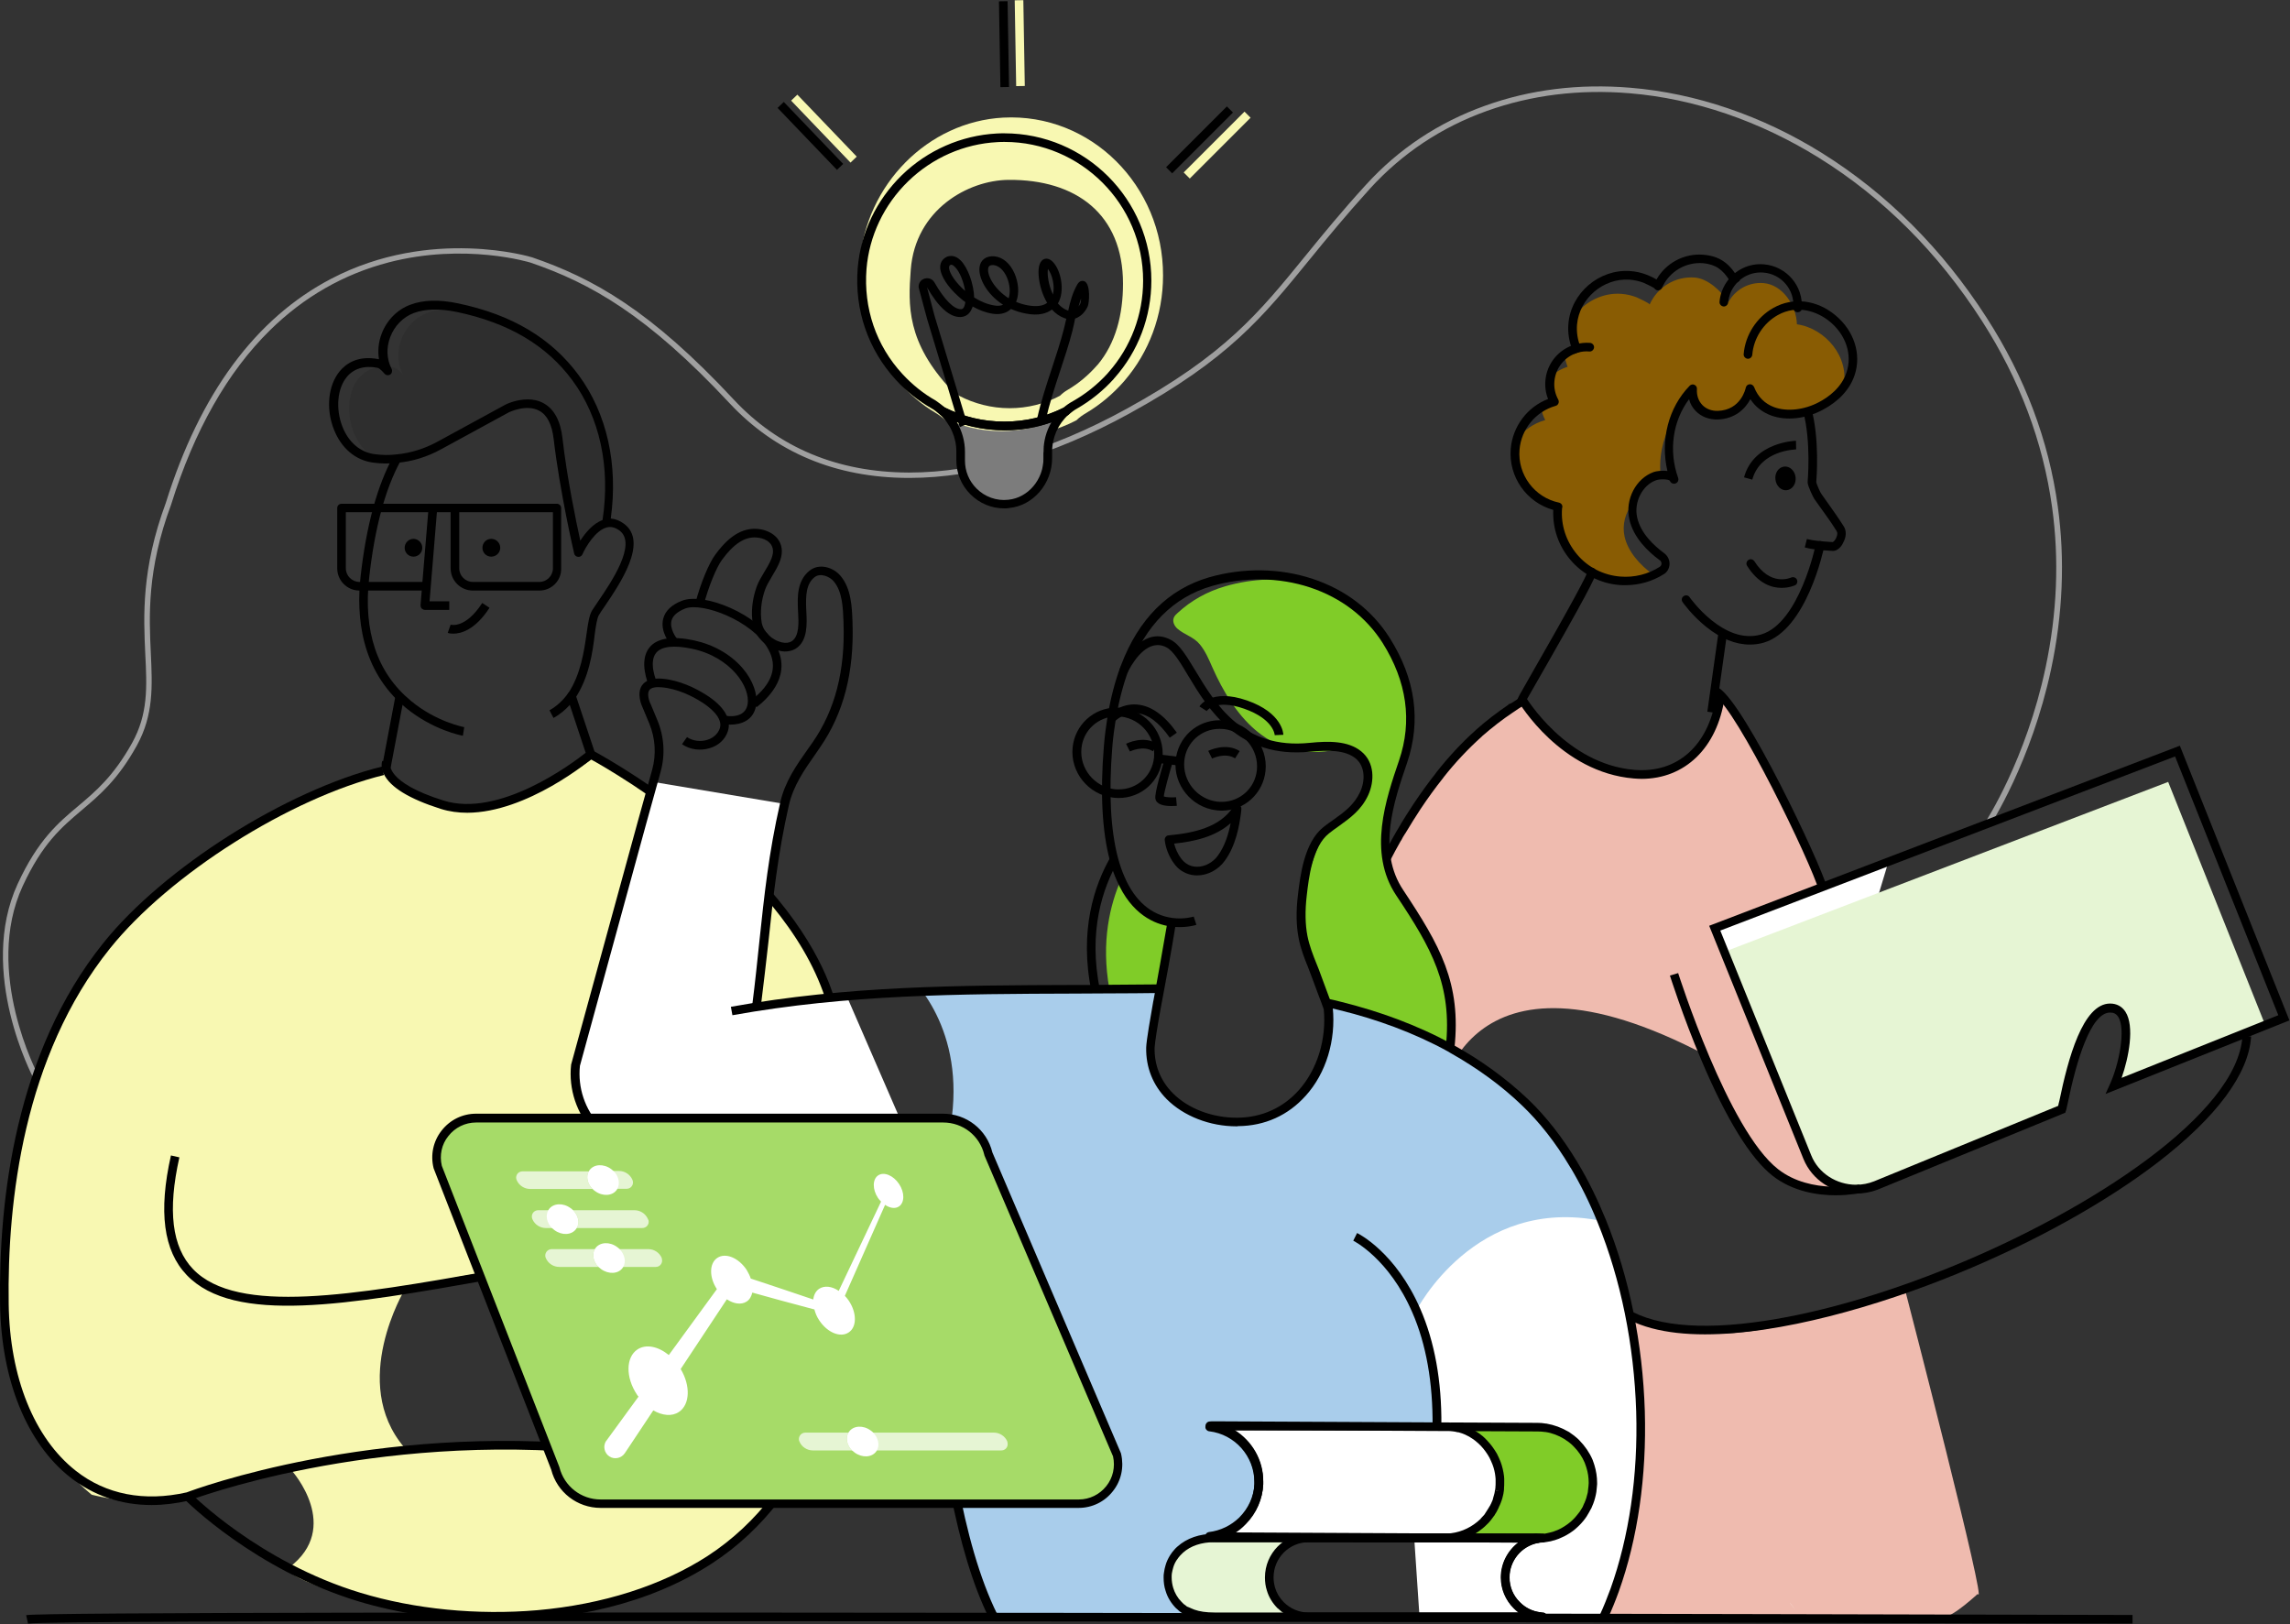 <svg xmlns:inkscape="http://www.inkscape.org/namespaces/inkscape" xmlns:sodipodi="http://sodipodi.sourceforge.net/DTD/sodipodi-0.dtd" xmlns:xlink="http://www.w3.org/1999/xlink" xmlns="http://www.w3.org/2000/svg" xmlns:svg="http://www.w3.org/2000/svg" version="1.0" x="0px" y="0px" xml:space="preserve" id="svg424" sodipodi:docname="FL 3 experten Team  Kopie.svg" inkscape:version="1.1.2 (1:1.1+202202050852+0a00cf5339)" viewBox="0.04 388.95 1329.33 942.78"><rect x="0.04" y="388.95" width="1329.33" height="942.78" fill="#333333" stroke="none"/><defs id="defs428"/><sodipodi:namedview id="namedview426" pagecolor="#ffffff" bordercolor="#666666" borderopacity="1.0" inkscape:pageshadow="2" inkscape:pageopacity="0.0" inkscape:pagecheckerboard="0" showgrid="false" inkscape:zoom="0.64774775" inkscape:cx="511.7733" inkscape:cy="805.09736" inkscape:window-width="1920" inkscape:window-height="1019" inkscape:window-x="0" inkscape:window-y="30" inkscape:window-maximized="1" inkscape:current-layer="svg424"/>
<style type="text/css" id="style2">
<![CDATA[
	.st0{fill:#464649;}
	.st1{fill:none;stroke:#FFFFFF;stroke-width:4.5;stroke-linecap:round;stroke-linejoin:round;stroke-miterlimit:10;}
	.st2{fill:#7C7C7C;}
	.st3{fill:none;stroke:#000000;stroke-width:4.8;stroke-linecap:square;stroke-linejoin:round;stroke-miterlimit:10;}
	.st4{display:none;fill:#FFFFFF;}
	.st5{clip-path:url(#SVGID_120_);fill:#80CC28;}
	.st6{clip-path:url(#SVGID_92_);fill:#FFFFFF;}
	.st7{fill:#131414;}
	.st8{fill:none;stroke:#9F9F9F;stroke-width:3;stroke-linecap:square;stroke-miterlimit:10;}
	.st9{fill:none;stroke:#000000;stroke-width:5.47;stroke-miterlimit:10;}
	.st10{fill:none;stroke:#CCDDE2;stroke-width:5.047;stroke-miterlimit:10;}
	.st11{clip-path:url(#SVGID_76_);fill:#80CC28;}
	.st12{fill:#E48873;}
	.st13{fill:none;stroke:#000000;stroke-width:5;stroke-miterlimit:10;}
	.st14{fill:none;stroke:#9F9F9F;stroke-width:4.831;stroke-miterlimit:10;}
	.st15{fill:#A6DB68;stroke:#0E0F0F;stroke-width:4.5;stroke-miterlimit:10;}
	.st16{fill:#A6DB68;stroke:#000000;stroke-width:4.5;stroke-miterlimit:10;}
	.st17{fill:#E6F5D4;}
	.st18{clip-path:url(#SVGID_4_);fill:#D7E8F0;}
	.st19{fill:#FFFFFF;stroke:#000000;stroke-width:4.8;stroke-miterlimit:10;}
	.st20{clip-path:url(#SVGID_4_);fill:#3FBDF1;}
	.st21{fill:#80CC28;}
	.st22{fill:none;stroke:#9F9F9F;stroke-width:4.111;stroke-linecap:square;stroke-miterlimit:10;}
	.st23{clip-path:url(#SVGID_88_);fill:#80CC28;}
	.st24{opacity:0.21;}
	.st25{opacity:0.26;}
	.st26{opacity:0.53;}
	.st27{opacity:0.54;}
	.st28{clip-path:url(#SVGID_16_);fill:#D7E8F0;}
	.st29{clip-path:url(#SVGID_108_);fill:#FFFFFF;}
	.st30{fill:none;stroke:#FFFFFF;stroke-width:4.831;stroke-miterlimit:10;}
	.st31{clip-path:url(#SVGID_16_);fill:#3FBDF1;}
	.st32{fill:none;stroke:#000000;stroke-width:4.831;stroke-miterlimit:10;}
	.st33{fill:none;stroke:#000000;stroke-width:4.5;stroke-linecap:round;stroke-miterlimit:10;}
	.st34{fill:none;stroke:#000000;stroke-width:4.82;stroke-miterlimit:10;}
	.st35{fill:#895C03;}
	.st36{fill:none;stroke:#9F9F9F;stroke-width:3;stroke-miterlimit:10;}
	.st37{fill:#EEEE3E;}
	.st38{fill:#EFBBAF;}
	.st39{fill:none;stroke:#000000;stroke-width:4.5;stroke-miterlimit:10;}
	.st40{fill:none;stroke:#020202;stroke-width:4.5;stroke-miterlimit:10;}
	.st41{fill:none;stroke:#F8F8B2;stroke-width:4.5;stroke-miterlimit:10;}
	.st42{fill:none;stroke:#000000;stroke-width:4.8;stroke-linecap:round;stroke-miterlimit:10;}
	.st43{clip-path:url(#SVGID_84_);fill:#FFFFFF;}
	.st44{fill:none;stroke:#000000;stroke-width:4.82;stroke-linecap:square;stroke-linejoin:round;stroke-miterlimit:10;}
	.st45{fill:none;stroke:#FFFFFF;stroke-width:4.647;stroke-linecap:round;stroke-linejoin:round;stroke-miterlimit:10;}
	.st46{fill:none;stroke:#000000;stroke-width:5.47;stroke-linecap:round;stroke-miterlimit:10;}
	.st47{fill:none;stroke:#020202;stroke-width:5;stroke-miterlimit:10;}
	.st48{fill:none;stroke:#000000;stroke-width:4.111;stroke-linecap:round;stroke-linejoin:round;stroke-miterlimit:10;}
	.st49{clip-path:url(#SVGID_30_);fill:#FFFFFF;}
	.st50{fill:none;stroke:#FFFFFF;stroke-width:4.647;stroke-miterlimit:10;}
	.st51{fill:#80CC28;stroke:#131414;stroke-width:4.5;stroke-miterlimit:10;}
	.st52{clip-path:url(#SVGID_96_);fill:#FFFFFF;}
	.st53{fill:none;stroke:#000000;stroke-width:4.647;stroke-miterlimit:10;}
	.st54{fill:none;stroke:#000000;stroke-width:4.054;stroke-linecap:square;stroke-linejoin:round;stroke-miterlimit:10;}
	.st55{fill:#F3F378;}
	.st56{fill:none;stroke:#000000;stroke-width:5.047;stroke-miterlimit:10;}
	.st57{clip-path:url(#SVGID_82_);fill:#3FBDF1;}
	.st58{fill:#F7DDD7;}
	.st59{fill:#2981CC;}
	.st60{fill:#F8F8B2;}
	.st61{fill:#F9F9F9;}
	.st62{fill:none;stroke:#000000;stroke-width:5.47;stroke-linecap:square;stroke-linejoin:round;stroke-miterlimit:10;}
	.st63{clip-path:url(#SVGID_120_);fill:#FFFFFF;}
	.st64{clip-path:url(#SVGID_10_);fill:#FFFFFF;}
	.st65{clip-path:url(#SVGID_82_);fill:#A6DB68;}
	.st66{clip-path:url(#SVGID_94_);fill:#3FBDF1;}
	.st67{clip-path:url(#SVGID_76_);fill:#FFFFFF;}
	.st68{fill:none;stroke:#F8F8B2;stroke-width:8;stroke-miterlimit:10;}
	.st69{clip-path:url(#SVGID_110_);fill:#FFFFFF;}
	.st70{fill:#2E2E2E;}
	.st71{fill:#FCFCD8;}
	.st72{fill:#353642;stroke:#353642;stroke-width:3;stroke-miterlimit:10;}
	.st73{fill:#FFFFFF;}
	.st74{clip-path:url(#SVGID_94_);fill:#A6DB68;}
	.st75{clip-path:url(#SVGID_88_);fill:#FFFFFF;}
	.st76{fill:none;}
	.st77{fill:none;stroke:#FFFFFF;stroke-width:4.5;stroke-miterlimit:10;}
	.st78{clip-path:url(#SVGID_30_);fill:#D7E8F0;}
	.st79{fill:#666668;}
	.st80{clip-path:url(#SVGID_122_);fill:#FFFFFF;}
	.st81{fill:none;stroke:#000000;stroke-width:4.831;stroke-linejoin:round;stroke-miterlimit:10;}
	.st82{fill:none;stroke:#000000;stroke-width:4.8;stroke-miterlimit:10;}
	.st83{fill:none;stroke:#E6F5D4;stroke-width:4.8;stroke-miterlimit:10;}
	.st84{clip-path:url(#SVGID_30_);fill:#3FBDF1;}
	.st85{clip-path:url(#SVGID_12_);fill:#FFFFFF;}
	.st86{fill:#69A7DB;}
	.st87{fill:#CCDDE2;}
	.st88{fill:#CCEBA9;}
	.st89{fill:none;stroke:#000000;stroke-width:4.135;stroke-miterlimit:10;}
	.st90{fill:#303030;}
	.st91{clip-path:url(#SVGID_78_);fill:#FFFFFF;}
	.st92{fill:#9F9F9F;}
	.st93{fill:#32333D;}
	.st94{fill:#A6DB68;stroke:#0E0F0F;stroke-width:4.7;stroke-miterlimit:10;}
	.st95{fill:#353642;}
	.st96{fill:none;stroke:#9F9F9F;stroke-width:4.6;stroke-miterlimit:10;}
	.st97{fill:none;stroke:#000000;stroke-width:4.5;stroke-linejoin:round;stroke-miterlimit:10;}
	.st98{clip-path:url(#SVGID_86_);fill:#3FBDF1;}
	.st99{clip-path:url(#SVGID_100_);}
	.st100{clip-path:url(#SVGID_102_);}
	.st101{clip-path:url(#SVGID_104_);}
	.st102{clip-path:url(#SVGID_106_);}
	.st103{clip-path:url(#SVGID_112_);}
	.st104{clip-path:url(#SVGID_114_);}
	.st105{clip-path:url(#SVGID_128_);}
	.st106{clip-path:url(#SVGID_130_);}
	.st107{clip-path:url(#SVGID_136_);}
	.st108{clip-path:url(#SVGID_138_);}
	.st109{fill:none;stroke:#000000;stroke-width:4.647;stroke-linejoin:round;stroke-miterlimit:10;}
	.st110{clip-path:url(#SVGID_10_);fill:#D7E8F0;}
	.st111{fill:#80CC28;stroke:#131414;stroke-width:5;stroke-miterlimit:10;}
	.st112{fill:none;stroke:#000000;stroke-width:4.8;stroke-linejoin:round;stroke-miterlimit:10;}
	.st113{fill:#020202;}
	.st114{clip-path:url(#SVGID_10_);fill:#3FBDF1;}
	.st115{clip-path:url(#SVGID_14_);fill:#FFFFFF;}
	.st116{fill:none;stroke:#000000;stroke-width:4.5;stroke-linecap:round;stroke-linejoin:round;stroke-miterlimit:10;}
	.st117{fill:none;stroke:#000000;stroke-width:4.8;stroke-linecap:round;stroke-linejoin:round;stroke-miterlimit:10;}
	.st118{fill:none;stroke:#9F9F9F;stroke-width:4.111;stroke-miterlimit:10;}
	.st119{clip-path:url(#SVGID_86_);fill:#A6DB68;}
	.st120{clip-path:url(#SVGID_98_);fill:#3FBDF1;}
	.st121{fill:#D4E6F5;}
	.st122{fill:none;stroke:#000000;stroke-width:4.054;stroke-miterlimit:10;}
	.st123{fill:none;stroke:#303030;stroke-width:4.5;stroke-miterlimit:10;}
	.st124{fill:#D7E8F0;}
	.st125{fill:#D80FC5;}
	.st126{fill:#D85637;}
	.st127{fill:none;stroke:#000000;stroke-width:4.519;stroke-miterlimit:10;}
	.st128{fill:none;stroke:#000000;stroke-width:5.139;stroke-miterlimit:10;}
	.st129{fill:#3FBDF1;}
	.st130{clip-path:url(#SVGID_98_);fill:#A6DB68;}
	.st131{fill:none;stroke:#000000;stroke-width:4.5;stroke-linecap:square;stroke-linejoin:round;stroke-miterlimit:10;}
	.st132{clip-path:url(#SVGID_4_);fill:#FFFFFF;}
	.st133{fill:none;stroke:#303030;stroke-width:5;stroke-miterlimit:10;}
	.st134{fill:none;stroke:#000000;stroke-width:4.111;stroke-miterlimit:10;}
	.st135{fill:none;stroke:#9F9F9F;stroke-width:4.5;stroke-miterlimit:10;}
	.st136{fill:#A6DB68;}
	.st137{clip-path:url(#SVGID_90_);fill:#FFFFFF;}
	.st138{clip-path:url(#SVGID_16_);fill:#FFFFFF;}
	.st139{fill:#0E0F0F;}
	.st140{fill:#A9CDEB;}
	.st141{fill:none;stroke:#FFFFFF;stroke-width:4.8;stroke-miterlimit:10;}
	.st142{clip-path:url(#SVGID_80_);fill:#FFFFFF;}
	.st143{fill:none;stroke:#000000;stroke-width:5.047;stroke-linecap:round;stroke-linejoin:round;stroke-miterlimit:10;}
]]>
</style><style class="darkreader darkreader--sync" media="screen"/>
<g id="Ebene_4" transform="matrix(1.112,0,0,1.112,-58.297,300.766)">
	<g id="g6">
		<path class="st92" d="m 70,642.3 c -0.3,-0.6 -29.5,-55.5 -8.3,-101.6 10.6,-23 21.3,-32 31.7,-40.7 9,-7.6 18.3,-15.4 28,-32.8 8.4,-15.2 7.8,-29 6.9,-46.5 -0.9,-19.7 -2.1,-44.2 10.7,-78.8 17.8,-57.1 46.9,-96.5 86.4,-117.1 52.1,-27.2 104.5,-11.3 105,-11.1 31.7,10.9 61.7,27.6 105.1,74.2 23.4,25.1 54.1,37.9 91.1,38.1 0.2,0 0.4,0 0.6,0 34.6,0 73.8,-11.5 113.4,-33.3 51.3,-28.2 68.9,-49.8 93.3,-79.8 8.8,-10.8 18.8,-23.1 31.6,-37.1 17,-18.7 37.9,-32.6 62.2,-41.3 23.6,-8.5 49.1,-11.6 75.8,-9.4 34.2,2.8 68.8,14.6 100.1,34.1 33.8,21.1 62.8,50 85.9,85.9 20,31 32.5,64.2 37.2,98.7 3.8,27.6 2.6,56.2 -3.5,84.8 -10.4,48.7 -31.7,81.4 -31.9,81.7 l -2.5,-1.7 c 0.2,-0.3 21.3,-32.6 31.5,-80.8 6,-28.3 7.2,-56.4 3.4,-83.7 -4.7,-34.1 -17,-66.8 -36.7,-97.4 -22.9,-35.6 -51.5,-64.2 -85,-85 -30.9,-19.2 -65,-30.9 -98.7,-33.7 -26.3,-2.2 -51.4,0.9 -74.6,9.2 -23.8,8.5 -44.3,22.2 -61,40.5 -12.7,14 -22.7,26.2 -31.5,37 -24.6,30.2 -42.4,52.1 -94.2,80.5 -40,22 -79.7,33.6 -114.8,33.6 -0.2,0 -0.4,0 -0.6,0 -37.9,-0.1 -69.3,-13.3 -93.3,-39 -43,-46.1 -72.6,-62.7 -103.9,-73.4 -0.3,-0.1 -34.2,-10.5 -74.1,-0.1 -23.4,6.1 -44.2,18 -61.9,35.4 -22.2,21.8 -39.6,52.5 -51.6,91 -12.7,34.1 -11.5,58.3 -10.6,77.7 0.8,17.2 1.5,32.1 -7.3,48.1 -9.9,17.9 -19.5,25.9 -28.7,33.7 -10.5,8.9 -20.5,17.2 -30.9,39.7 -20.6,44.7 7.9,98.4 8.2,98.9 z" id="path4"/>
	</g>
</g>
<g id="Ebene_3" transform="matrix(1.112,0,0,1.112,-58.297,300.766)">
	<g id="g11">
		<path class="st38" d="m 763,863.6 c 0.5,5 40.6,-16.7 40.6,12.9 0,2.7 23.8,48.3 89.6,48.3 81.8,-0.1 173.6,-1.3 173.8,-1.3 5,0 17.9,-12.2 17.9,-12.1 5.7,9.7 -37.5,-157 -37.5,-157 -50.1,11 -111.1,41.9 -157.4,-0.9 -68.6,-63.5 -86.3,-98.9 -86.3,-98.9 0,0 11.7,-91.6 139.6,-24.3 0,0 18.6,43.6 33,58.1 14.5,14.5 36,13 36,13 0,0 11.4,-85.4 -1,-136.2 -12.5,-51 -59.4,-119.7 -59.4,-119.7 0,0 -10.2,37.1 -33,37.1 -44.4,0 -44.7,-12 -70.5,-34 0,0 -3.5,-9.1 -23.8,13.4 -69.6,77.2 -79.6,123.2 -64.2,240.2 3.2,24.5 1.5,49.8 0.6,80.3 -0.7,23.3 -0.9,49.7 2,81.1" id="path9"/>
	</g>
	<g id="g15">
		<path class="st60" d="m 365.9,918 c 166.9,-39.2 131.8,-266.5 131.8,-266.5 -5.3,-27.8 -14.8,-67.4 -30.9,-89.6 -24.4,-33.7 -77.3,-75.4 -104.1,-87.2 0,0 -33.6,25.6 -62.8,27.4 -29.2,1.8 -48.1,-20.1 -48.1,-20.1 0,0 -66.8,20.4 -119.2,66.3 -51,44.6 -71,121 -76.4,167.6 -6.5,56.6 4.9,111.5 44.1,143.7 0,0 29.8,8.2 50,-0.8 -3.6,1.6 54.8,-11.7 54.6,-11.6 0,0 26.4,29.5 -1.6,50.5 -7.7,5.8 89.6,39.8 162.6,20.3 m 42.9,-231.4 c 0,0 1.7,41.8 -5.3,83.2 -3.2,18.9 -8.3,37.7 -16.1,52.5 -4.3,7.9 -12.5,12.9 -21.6,13.1 -7.3,0.2 -15.3,-0.1 -24.2,-1 m 61.3,-60.9 c -1.5,7.6 -9.6,56 -29.5,61.6 -19.9,5.6 -39.6,-6.7 -86,-1.8 0,0 -10,0.4 -23.9,1.6 -28.9,-33.9 0.2,-82.3 0.2,-82.3 0,0 65.8,-20 97.2,-5.6 31.3,14.6 43.5,18.9 42,26.5" id="path13"/>
	</g>
	<g id="g19">
		<path class="st70" d="m 369,352.4 c -3.5,0.8 -6.6,3.5 -9,6.5 -3.5,4.2 -5.5,8.9 -5.5,8.9 0,0 -7.5,-31.8 -10.6,-59.4 -1,-9 -4.2,-13.8 -8,-16.2 -7.9,-5 -18.6,0.3 -18.6,0.3 l -35.4,19.3 c -6.8,3.7 -14.3,6.1 -22,6.9 -3.6,0.4 -7.2,0.4 -10.9,0 -19.5,-9.7 -19.8,-47.7 3.9,-48 0.8,0.7 1.5,1.5 2,2.1 -0.4,-0.7 -0.7,-1.4 -1,-2.1 1.2,0 2.6,0.2 3.9,0.4 1.9,0.4 3.8,2.4 5,3.8 -6.3,-12.2 0.4,-27.6 12.8,-32.3 7.5,-2.8 16,-2.3 23.9,-0.6 1.2,0.3 2.5,0.5 3.7,0.9 19.7,6 37,16.3 49.8,33.6 16.3,21.8 20.3,49.5 16,75.9" id="path17"/>
	</g>
	<g id="g23">
		<path d="m 402.1,771.5 c -12.3,-10.1 -45.4,-32.7 -88.5,-25.1 l -5,0.9 c -74.8,13.2 -133.9,23.6 -158.7,-2.4 -12.1,-12.7 -14.8,-33.1 -8.2,-62.4 l 4.4,1 c -6.2,27.7 -3.9,46.8 7.1,58.3 23.1,24.2 84.1,13.5 154.6,1.1 l 5,-0.9 c 45,-7.9 79.4,15.6 92.2,26 z" id="path21"/>
	</g>
	<g id="g27">
		<path d="m 131.6,865 c -15.9,0 -30.3,-4.9 -42.4,-14.4 -22.8,-17.9 -36.1,-50.9 -36.7,-90.5 -0.8,-54.4 8,-131.3 53.9,-188.5 31.5,-39.3 95.4,-79.7 145.4,-92.1 l 1.1,4.4 c -49.2,12.1 -112,51.9 -143,90.5 C 64.8,630.6 56.2,706.3 57,760 c 0.5,38.3 13.3,70 35,87.1 15.7,12.4 35.7,16.3 57.9,11.3 4.5,-1.7 97.9,-36.3 216.2,-24.4 l -0.5,4.5 c -119.7,-12 -213.4,23.8 -214.3,24.1 -0.1,0 -0.2,0.1 -0.3,0.1 -6.7,1.5 -13.1,2.3 -19.4,2.3 z" id="path25"/>
	</g>
	<g id="g31">
		<polygon points="236.9,474.9 236.9,479.4 " id="polygon29"/>
	</g>
	<g id="g35">
		<path d="m 294.1,463.4 c -0.6,-0.1 -15.6,-2.9 -29.8,-14.6 -23.7,-19.5 -25.9,-48.1 -23.6,-68.6 3,-26.7 8.8,-47.7 17.1,-62.7 l 3.9,2.2 c -8,14.4 -13.6,34.9 -16.5,61 -3.2,28.2 4.1,49.9 21.8,64.5 13.2,11 27.7,13.7 27.8,13.7 z" id="path33"/>
	</g>
	<g id="g39">
		<path d="m 352.6,444 -1.8,-1.2 h -2.3 v 0 c 0,-0.4 0.1,-0.9 0.4,-1.3 6.8,-10.1 8.5,-22.5 9.8,-31.6 0.8,-5.6 1.4,-9.6 2.9,-12 0.8,-1.2 1.8,-2.7 3,-4.5 6.7,-9.8 20.6,-30.1 11.3,-37.1 -2.2,-1.6 -4.3,-2.2 -6.5,-1.7 -6.1,1.4 -11.4,10.6 -12.9,14.1 -0.4,0.9 -1.3,1.4 -2.3,1.3 -1,-0.1 -1.8,-0.8 -2,-1.7 -0.1,-0.3 -7.5,-32.3 -10.7,-59.7 -0.9,-7.7 -3.4,-12.7 -7.6,-14.9 -6.7,-3.6 -15.6,0.8 -15.7,0.8 l -35.4,19.3 c -7.3,4 -15,6.4 -22.9,7.1 -4.2,0.5 -8.5,0.5 -12.7,-0.1 -9.1,-1.2 -16.5,-7.4 -20.4,-17.2 -4.3,-10.8 -3.1,-23.1 3,-30.5 3.3,-4 9.5,-8.4 20.3,-6.3 0.1,0 0.2,0 0.2,0.1 -0.7,-4.4 -0.3,-9 1.4,-13.4 2.7,-7.1 8.2,-12.6 14.9,-15.1 6.9,-2.6 15.1,-2.8 25.1,-0.7 28.1,5.9 48.6,18.2 62.8,37.4 14.8,20.1 20.7,46.5 16.8,74.9 2.4,0.2 4.7,1.1 7,2.8 12.7,9.5 -2.3,31.4 -10.3,43.2 -1.2,1.7 -2.2,3.2 -2.9,4.4 -1,1.6 -1.6,5.8 -2.2,10.2 -1.1,9.5 -3,22.5 -10.3,33.4 z M 327.9,287.8 c 2.7,0 5.6,0.5 8.3,2 5.5,3 8.9,9.2 9.9,18.4 2.3,20.2 7,42.9 9.3,53.4 2.5,-4 6.6,-9 11.6,-10.8 4.2,-27.6 -1.4,-53.5 -15.7,-72.9 -13.5,-18.3 -33.2,-30 -60.2,-35.7 -9.2,-1.9 -16.6,-1.7 -22.6,0.5 -5.6,2.1 -10.1,6.7 -12.3,12.5 -2.2,5.7 -1.9,11.6 0.7,16.7 0.5,1 0.2,2.3 -0.7,2.9 -0.9,0.6 -2.2,0.5 -3,-0.4 -0.7,-0.8 -2.4,-2.8 -3.7,-3.1 -6.8,-1.3 -12.4,0.4 -16,4.8 -5,6 -5.9,16.7 -2.3,25.9 3.2,8.2 9.3,13.4 16.8,14.4 3.9,0.5 7.8,0.6 11.6,0.1 7.3,-0.7 14.4,-2.9 21.2,-6.6 l 35.4,-19.3 c 0.3,-0.2 5.6,-2.8 11.7,-2.8 z" id="path37"/>
	</g>
	<g id="g43">
		<path d="m 287,397.7 h -12.7 c -0.6,0 -1.2,-0.3 -1.7,-0.7 -0.4,-0.5 -0.6,-1.1 -0.6,-1.7 l 0.8,-10.1 3.4,-40.9 4.5,0.4 -4,48.5 H 287 Z" id="path41"/>
	</g>
	<g id="g47">
		<path d="m 334,387.6 h -34.7 c -6.4,0 -11.6,-5.2 -11.6,-11.6 V 346.7 H 233 V 376 c 0,3.9 3.2,7.1 7.1,7.1 h 35 v 4.5 h -35 c -6.4,0 -11.6,-5.2 -11.6,-11.6 v -31.5 c 0,-1.2 1,-2.2 2.2,-2.2 h 112.5 c 1.2,0 2.2,1 2.2,2.2 V 376 c 0.2,6.4 -5,11.6 -11.4,11.6 z M 292.2,346.7 V 376 c 0,3.9 3.2,7.1 7.1,7.1 H 334 c 3.9,0 7.1,-3.2 7.1,-7.1 v -29.3 z" id="path45"/>
	</g>
	<g id="g51">
		<path d="m 289.1,410.1 c -1.7,0 -2.7,-0.3 -2.9,-0.4 l 1.5,-4.3 c 0.3,0.1 7.7,2.2 16.5,-11.3 l 3.8,2.5 c -7.6,11.7 -15,13.5 -18.9,13.5 z" id="path49"/>
	</g>
	<g id="g55">
		<rect x="255.2" y="442.4" transform="matrix(0.983,0.186,-0.186,0.983,90.35,-39.875)" width="4.5" height="37.3" id="rect53"/>
	</g>
	<g id="g59">
		<path d="m 304.3,365.3 c 0,2.6 2.1,4.6 4.6,4.6 2.6,0 4.7,-2.1 4.7,-4.6 0,-2.6 -2.1,-4.7 -4.7,-4.7 -2.6,0 -4.6,2.1 -4.6,4.7" id="path57"/>
	</g>
	<g id="g63">
		<path d="m 263.7,365.3 c 0,2.6 2.1,4.6 4.6,4.6 2.6,0 4.6,-2.1 4.6,-4.6 0,-2.6 -2.1,-4.7 -4.6,-4.7 -2.5,0 -4.6,2.1 -4.6,4.7" id="path61"/>
	</g>
	<g id="g67">
		<path d="m 296.4,503.6 c -4.7,0 -9.3,-0.6 -13.8,-2 -16.4,-5.2 -26.5,-11.3 -29.8,-18.3 -1.8,-3.8 -0.9,-6.5 -0.8,-6.8 l 4.2,1.6 -2.1,-0.8 2.1,0.7 c 0,0.1 -2.5,9.7 27.7,19.2 29.1,9.2 67.1,-19.2 74.3,-24.9 l -8.3,-25 c -1.9,2.1 -4.8,4.8 -8.5,6.8 l -2.1,-4 c 5.8,-3.1 9.6,-8.7 9.6,-8.7 0.5,-0.7 1.3,-1.1 2.2,-1 0.8,0.1 1.6,0.7 1.8,1.5 l 10.1,30.3 c 0.3,0.9 0,1.8 -0.7,2.4 -1.6,1.6 -34.7,28.9 -65.9,29 z" id="path65"/>
	</g>
	<g id="g71">
		<path d="m 311.4,925.4 c -26,0 -51.1,-3.8 -72.1,-10.2 -53.9,-16.4 -90.1,-52.7 -90.4,-53.1 l 3.2,-3.2 c 0.4,0.4 35.7,35.9 88.5,51.9 28.3,8.6 61.1,11.8 92.4,9.1 34.1,-3 64.8,-12.8 88.7,-28.2 54.2,-35.2 70.7,-102.2 75,-152.3 4.9,-56.8 -4.2,-116.2 -15.8,-145.5 C 454.1,525.6 360.7,475.6 359.8,475.1 l 2.1,-4 c 0.2,0.1 24.2,12.9 51.1,34 45.2,35.5 64.1,66.9 72.1,87.1 11.7,29.8 21,90.1 16,147.6 -4.4,51.1 -21.3,119.5 -77,155.7 -32.9,21.4 -73.9,29.9 -112.7,29.9 z" id="path69"/>
	</g>
	<g id="g75">
		<path class="st73" d="m 989.7,919.7 c -1.6,-2 -2.7,-3.3 -2.9,-3.8 z" id="path73"/>
	</g>
	<g id="g79">
		<path d="m 1002,544.2 c -4.2,-14.7 -42.7,-94.4 -54.7,-102 l 2.4,-3.8 c 13.9,8.8 52.6,90.4 56.7,104.6 z" id="path77"/>
	</g>
	<g id="g83">
		<path d="m 763.2,882.8 c -1.1,-7 -1.4,-9.6 -2.1,-15.8 l -0.2,-2.2 c 0,-0.2 0,-0.4 -0.1,-0.6 0,-0.1 0,-0.2 0,-0.4 -5.4,-49.2 -6.6,-97.4 -3.4,-143.1 0,-0.2 0,-0.4 0.1,-0.7 1.3,-19.2 -0.8,-39.3 -2.9,-58.8 -3.5,-33.1 -7.1,-67.3 5,-100.9 5.6,-15.4 12.5,-30.4 20.5,-44.6 l 0.2,-0.3 c 0.5,-1 1.2,-2.1 1.9,-3.3 2.8,-4.9 5.8,-9.5 8.1,-13 3.8,-5.7 7.6,-11 11.5,-15.9 l 0.4,-0.6 c 6.3,-8 13.2,-15.5 20.6,-22.1 v 0 l 0.3,-0.3 c 5.5,-4.9 11.1,-9.1 16.8,-13 V 447 l 1.5,-0.6 c 1,-0.7 2,-1.3 3.1,-2 0.2,-0.2 0.5,-0.3 0.8,-0.5 l 2,4 c -0.1,0 -0.1,0.1 -0.2,0.1 l -0.1,0.1 c -1.3,0.8 -2.4,1.5 -3.5,2.3 l -1.5,1 v 0 c -5.4,3.6 -10.5,7.6 -15.7,12.1 -0.2,0.2 -0.3,0.4 -0.5,0.5 -7,6.3 -13.6,13.3 -19.6,20.9 v 0 l -0.5,0.7 c -4,5 -7.9,10.4 -11.7,16.1 -2.3,3.5 -5.2,8.1 -8,12.8 l -0.1,0.1 c -0.8,1.2 -1.4,2.3 -1.9,3.3 l -0.3,0.4 c -7.9,13.9 -14.6,28.6 -20.1,43.6 -11.7,32.6 -8.1,66.3 -4.7,98.9 2.1,19.7 4.2,40.1 2.9,59.8 l -0.1,0.4 c -3.2,45.5 -2,93.4 3.4,142.3 0,0.2 0,0.4 0.1,0.6 0,0.1 0,0.2 0,0.4 l 0.3,2.3 c 0.7,6.1 1,8.6 2.1,15.6 z" id="path81"/>
	</g>
	<g id="g97">
		<g id="g87">
			<polygon class="st73" points="947.6,563.8 954.3,578.2 1031.3,552.3 1037.7,531.1 " id="polygon85"/>
		</g>
		<g id="g91">
			<path class="st17" d="M 952.6,576.2 996,683.4 c 5.5,13.6 21.6,20.3 35.8,14.8 l 97.2,-39.8 c 0,0 0,-0.1 0.1,-0.4 1.3,-4.9 9,-52.4 25.1,-52.4 12.4,0 8.7,23.4 3.5,36.7 -0.6,1.4 -1.1,2.8 -1.7,3.9 l 0.8,-0.3 78.2,-31.4 -50.7,-127 z" id="path89"/>
		</g>
		<g id="g95">
			<path d="m 1021.5,702.4 c -12.3,0 -23.1,-7.1 -27.6,-18.1 l -49.2,-121.7 2.1,-0.8 243.6,-93.2 57.2,143.4 -96,38.4 2.3,-5.1 c 4.6,-10 8.5,-28.7 4.3,-35.2 -1,-1.5 -2.3,-2.2 -4.2,-2.2 -10.2,0 -17.7,25.7 -22.1,47.2 -0.4,1.8 -0.6,2.9 -0.8,3.6 -0.1,0.4 -0.2,0.5 -0.2,0.5 l -0.3,1 -1,0.4 -97.1,39.8 c -3.5,1.3 -7.2,2 -11,2 z m -71,-137.3 47.5,117.4 c 3.7,9.2 13.1,15.3 23.4,15.3 3.2,0 6.4,-0.6 9.4,-1.8 l 96.1,-39.4 c 0.1,-0.6 0.3,-1.6 0.6,-2.6 4.5,-21.8 12.2,-50.8 26.5,-50.8 3.4,0 6.2,1.5 8,4.3 4.9,7.6 1.7,24 -2,34.5 l 81.8,-32.7 -53.9,-135.1 z" id="path93"/>
		</g>
	</g>
	<g id="g101">
		<path d="m 942.5,775.9 c -20.5,0 -37.8,-4 -48.7,-13.8 C 819,695.3 779.2,646.5 782.9,580.3 l 4.5,0.3 c -3.6,64.4 35.7,112.3 109.4,178.2 12.7,11.4 37.2,15.2 70.7,10.9 30.5,-3.8 67.9,-14.4 105.1,-29.7 70.7,-29 148,-78.9 150.5,-119.9 l 4.5,0.3 c -1.2,19.5 -18.1,42.2 -48.8,65.8 -27.4,21 -64.5,41.6 -104.5,58 -41.6,17.1 -92.6,31.7 -131.8,31.7 z" id="path99"/>
	</g>
	<g id="g105">
		<path class="st35" d="m 865.7,343.8 -0.1,0.4 c -1.6,19.5 12.9,36.6 32.4,38.2 6.2,0.5 12.2,-0.6 17.5,-3.1 -6.9,-5 -13.2,-11.9 -15,-20 -1.3,-6 0.4,-12.6 4.4,-17.2 1.1,-6.4 5.3,-12.3 11.5,-14.5 0.6,-0.2 1.7,-0.4 2.9,-0.5 -0.9,-10 1.4,-20.1 6.7,-28.6 2,-6.1 5.4,-11.8 10,-16.5 -0.6,8.1 5.2,14.1 13.2,13.8 14.1,-0.3 16.8,-13.8 16.8,-13.8 0,0.1 0.1,0.2 0.1,0.3 6.1,15.3 24.1,15.7 36.9,8.9 4.5,-2.4 8.7,-5.6 11.7,-9.6 3.6,-15.7 -9.3,-30.9 -24.2,-33 -0.3,-10 -7.6,-20.7 -17.4,-21.5 -7.2,-0.6 -13.8,2.9 -17.5,8.5 -0.3,0.4 -0.6,0.9 -0.8,1.4 -4,-5.8 -10.6,-12.2 -17.6,-12.8 -10.3,-0.8 -19.6,5.1 -23.6,14.1 0.1,-0.7 -6.2,-3.5 -6.8,-3.8 -2.6,-1 -5.3,-1.6 -8,-1.8 -9.7,-0.7 -19,4.1 -24.6,11.7 -0.4,1.4 -0.6,2.8 -0.7,4.2 -0.3,4.3 0.3,8.6 1.9,12.6 -2.3,0.7 -4.4,1.7 -6.3,3.1 0.3,2.2 0.9,4.4 1.7,6.5 -3.6,1.1 -6.8,3 -9.2,5.8 v 0.1 c -0.1,0.5 -0.1,1 -0.2,1.5 -0.3,3.9 0.5,7.6 2.3,10.8 -2.4,0.7 -4.7,1.7 -6.8,2.9 0.4,2.4 1.1,4.6 2.2,6.7 -6.1,1.7 -11.4,5.4 -15.1,10.5 -0.4,1.5 -0.7,3.1 -0.8,4.7 -1.1,14.3 8.7,27.1 22.5,30" id="path103"/>
	</g>
	<g id="g109">
		<path d="m 967.2,329.7 -4.3,-1.2 c 5,-18.5 26.9,-19.1 27.1,-19.1 l 0.1,4.5 v -2.2 2.2 c -0.8,0.1 -18.7,0.5 -22.9,15.8 z" id="path107"/>
	</g>
	<g id="g113">
		<path d="m 1009.4,366.9 c -0.1,0 -0.1,0 -0.2,0 -7,-0.4 -10.9,-0.8 -14.6,-1.8 l 1.1,-4.4 c 3.2,0.8 6.9,1.2 13.5,1.6 0.5,-0.2 1.6,-1.3 2.1,-3 0.3,-0.8 0.5,-1.9 -0.1,-2.8 -2.9,-4.6 -5,-7.5 -7.4,-10.8 -1.2,-1.7 -2.6,-3.6 -4.2,-5.9 -0.6,-0.9 -3.5,-6.8 -3.5,-8.7 v -0.2 c 0,-0.2 1.9,-21 -2.3,-36.6 l 4.4,-1.1 c 4.1,15.7 2.6,35.4 2.4,37.9 0.3,1.2 2.1,5.4 2.7,6.1 1.6,2.3 2.9,4.1 4.1,5.8 2.4,3.4 4.5,6.3 7.5,11 1.6,2.4 1.4,5.7 -0.3,8.7 -0.9,2.1 -3,4.2 -5.2,4.2 z" id="path111"/>
	</g>
	<g id="g117">
		<path d="m 979.3,329.7 c 0.4,3.4 3.1,5.9 6,5.5 2.9,-0.4 4.9,-3.4 4.5,-6.8 -0.4,-3.4 -3.1,-5.9 -6,-5.5 -2.9,0.3 -5,3.4 -4.5,6.8" id="path115"/>
	</g>
	<g id="g121">
		<path class="st116" d="M 845.7,446.3" id="path119"/>
	</g>
	<g id="g125">
		<path d="m 846.8,446.9 c -0.6,0 -1.3,-0.3 -1.7,-0.8 -1,-1.2 -1,-1.2 2.7,-7.7 26.8,-46.7 33,-58.8 33.4,-60.7 0.1,-1.2 1.2,-2.1 2.5,-2 1.2,0.1 2.1,1.3 2,2.5 -0.2,2.1 -4.5,11.1 -34,62.4 -1.5,2.6 -2.6,4.6 -2.9,5 -0.1,0.3 -0.3,0.5 -0.6,0.8 -0.4,0.3 -0.9,0.5 -1.4,0.5 z" id="path123"/>
	</g>
	<g id="g129">
		<rect x="946.8" y="408.8" transform="matrix(0.99,0.139,-0.139,0.99,69.204,-128.03)" width="4.5" height="43" id="rect127"/>
	</g>
	<g id="g133">
		<path d="m 965.9,415.8 c -7.4,0 -15.1,-3.1 -22.7,-9.2 -7.5,-6 -12.2,-12.7 -12.4,-13 -0.7,-1 -0.5,-2.4 0.6,-3.1 1,-0.7 2.4,-0.5 3.1,0.6 0.2,0.3 17.8,25.2 37.4,19.4 19.8,-5.9 28.4,-46.5 28.4,-46.9 0.2,-1.2 1.4,-2 2.7,-1.8 1.2,0.2 2,1.4 1.8,2.7 -0.4,1.8 -9.2,43.6 -31.6,50.3 -2.4,0.7 -4.8,1 -7.3,1 z" id="path131"/>
	</g>
	<g id="g137">
		<path d="m 982.5,386.2 c -5.1,0 -12.1,-2.1 -18,-11.5 -0.7,-1.1 -0.3,-2.4 0.7,-3.1 1.1,-0.7 2.4,-0.3 3.1,0.7 8.4,13.3 18.7,8.7 19.2,8.5 1.1,-0.5 2.5,0 3,1.1 0.5,1.1 0.1,2.5 -1.1,3 -0.1,0 -2.9,1.3 -6.9,1.3 z" id="path135"/>
	</g>
	<g id="g141">
		<path d="m 990.9,242.3 c -0.1,0 -0.1,0 -0.2,0 -1.2,-0.1 -2.2,-1.2 -2.1,-2.4 0.8,-9.3 -6.2,-17.6 -15.6,-18.3 -6.2,-0.5 -12.1,2.4 -15.5,7.5 -1.7,2.4 -2.6,5.2 -2.9,8.1 -0.1,1.2 -1.2,2.2 -2.4,2.1 -1.2,-0.1 -2.2,-1.2 -2.1,-2.4 0.3,-3.7 1.6,-7.2 3.6,-10.2 4.3,-6.4 11.8,-10.1 19.6,-9.4 11.8,1 20.7,11.4 19.7,23.2 0.1,0.9 -0.9,1.8 -2.1,1.8 z" id="path139"/>
	</g>
	<g id="g145">
		<path d="m 901,384.8 c -1.1,0 -2.1,0 -3.2,-0.1 -10,-0.8 -19.1,-5.5 -25.6,-13.2 -6.2,-7.3 -9.3,-16.5 -8.9,-26 -14,-3.9 -23.4,-17.3 -22.2,-31.9 1,-11.7 8.7,-21.9 19.5,-26 -1.2,-3 -1.7,-6.3 -1.4,-9.6 0.7,-8.9 7,-16.5 15.6,-18.9 2.5,-0.7 5.1,-1 7.7,-0.8 1.2,0.1 2.2,1.2 2.1,2.4 -0.1,1.2 -1.2,2.2 -2.4,2.1 -2,-0.2 -4.1,0 -6,0.6 -6.8,1.9 -11.7,7.9 -12.3,15 -0.3,3.3 0.4,6.6 2,9.5 0.3,0.6 0.4,1.3 0.1,2 -0.3,0.7 -0.8,1.1 -1.5,1.3 -10.3,2.9 -17.9,12.1 -18.8,22.8 -1.1,13.1 7.8,25 20.6,27.7 1.2,0.3 2,1.4 1.7,2.6 l -0.1,0.3 c -0.7,8.8 2.1,17.3 7.8,24.1 5.7,6.8 13.8,10.9 22.6,11.6 7.3,0.6 14.5,-1.2 20.6,-5.1 0.7,-0.5 0.9,-1.2 0.9,-1.6 0,-0.8 -0.3,-1.5 -1,-1.9 -6,-4.4 -13.7,-11.7 -15.8,-21.4 -2.3,-10.3 3.5,-21.3 12.8,-24.6 1.1,-0.4 4.2,-0.9 7.1,-0.5 -3.8,-16.1 0.5,-33.1 11.6,-44.5 0.7,-0.7 1.7,-0.9 2.5,-0.5 0.9,0.4 1.4,1.3 1.3,2.2 -0.2,3.3 0.8,6.2 2.8,8.3 2,2.1 4.9,3.2 8.1,3.1 12.1,-0.4 14.5,-11.6 14.6,-12.1 0.2,-1 1,-1.7 2,-1.8 1,-0.1 1.9,0.5 2.3,1.4 l 0.1,0.1 c 0,0 0,0.1 0,0.1 2,5.1 5.6,8.6 10.5,10.4 6.7,2.4 15.6,1.4 23.2,-2.6 5.2,-2.7 11.9,-7.7 14.5,-15.6 3.1,-9.2 -0.3,-19.5 -8.6,-26.4 -6.5,-5.4 -17.1,-9.2 -27.3,-3.5 -7.5,4.2 -12.6,12.1 -13.3,20.7 -0.1,1.2 -1.2,2.2 -2.4,2.1 -1.2,-0.1 -2.2,-1.2 -2.1,-2.4 0.8,-10 6.8,-19.3 15.6,-24.2 10.2,-5.7 22.6,-4.2 32.3,3.9 9.8,8.1 13.7,20.4 10,31.3 -2.5,7.4 -8.2,13.6 -16.7,18.1 -8.9,4.7 -18.9,5.8 -26.9,2.9 -4.5,-1.7 -8.2,-4.5 -10.8,-8.5 -2.6,4.9 -7.9,10.3 -17,10.6 -4.5,0.1 -8.6,-1.4 -11.5,-4.4 -1.7,-1.7 -2.9,-3.8 -3.5,-6.2 -8.5,11.3 -10.8,26.9 -5.7,41.1 0,0 0,0 0,0 0,0 0,0 0,0 0.4,1.2 -0.2,2.5 -1.4,2.9 -1.2,0.4 -2.5,-0.2 -2.9,-1.4 -0.6,-0.9 -5.3,-1 -7.2,-0.3 -7.1,2.5 -11.7,11.4 -9.9,19.4 1.8,8.3 8.7,14.7 14.1,18.7 1.8,1.3 2.9,3.5 2.8,5.7 -0.1,2.2 -1.1,4.1 -2.9,5.2 -6,3.8 -12.9,5.8 -20.1,5.8 z" id="path143"/>
	</g>
	<g id="g149">
		<path d="m 874.1,264.1 -0.8,-2.1 c -1.7,-4.3 -2.5,-9 -2.1,-13.6 1.3,-16.1 16,-28.7 32.2,-27.6 2.9,0.2 5.8,0.8 8.6,1.9 0,0 2.9,1.1 5.2,2.5 4.9,-8.6 14.5,-13.8 24.6,-12.9 7.9,0.7 13.1,4 17.7,11.7 l 1.2,1.9 -3.8,2.3 -1.2,-1.9 c -3.9,-6.4 -7.8,-9 -14.2,-9.6 -9.1,-0.7 -17.7,4.4 -21.4,12.8 0,0 0,0 0,0 -0.5,1.1 -1.8,1.7 -3,1.2 -0.4,-0.2 -0.8,-0.5 -1,-0.9 -1.1,-0.8 -4.8,-2.5 -5.7,-2.9 -2.4,-0.9 -4.8,-1.4 -7.3,-1.6 -13.7,-0.9 -26.2,9.8 -27.4,23.5 -0.3,3.9 0.3,7.9 1.8,11.5 l 0.8,2.1 z" id="path147"/>
	</g>
	<g id="g153">
		<path d="m 909.4,485.9 c -1.3,0 -2.7,-0.1 -4.1,-0.2 -38.1,-3.2 -59.6,-39.1 -60.5,-40.6 l 3.9,-2.3 c 0.2,0.4 21.2,35.4 56.9,38.4 22.5,1.9 38.8,-12.7 42.7,-38.1 l 4.4,0.7 c -3.9,26 -20.7,42.1 -43.3,42.1 z" id="path151"/>
	</g>
	<g id="g157">
		<path d="m 1010.7,703.3 c -9.4,0 -22.2,-1.9 -32.8,-10.1 -11.5,-9 -24.1,-29.3 -37.3,-60.5 -9.8,-23.1 -16.3,-43.9 -16.4,-44.1 l 4.3,-1.3 c 0.3,0.8 26,82 52.2,102.4 17.3,13.5 42.1,8.1 42.3,8 l 1,4.4 c -0.5,0 -5.8,1.2 -13.3,1.2 z" id="path155"/>
	</g>
</g>
<g id="kSoftware" transform="matrix(1.112,0,0,1.112,-58.297,300.766)">
</g>
<g id="Ebene_1" transform="matrix(1.112,0,0,1.112,-58.297,300.766)">
	<g id="g163">
		<polygon class="st73" points="360.4,668.5 353.3,652 352.1,633.1 368.6,580.1 394,487.6 462,499 447.5,603.9 494.5,599.4 528.2,677 437.6,681.5 " id="polygon161"/>
	</g>
	<g id="g167">
		<path class="st73" d="m 808.2,708.5 -25.9,48.3 11.2,166.8 95.8,0.7 c 0,0 28,-62.6 19.1,-120.9 -8.9,-58.3 -18.9,-97.8 -35.4,-109 -16.5,-11.2 -64.8,14.1 -64.8,14.1 z" id="path165"/>
	</g>
	<g id="g171">
		<path class="st140" d="m 891,923.3 c 0,0 1.8,-5.1 4.3,-13.9 -1.7,4.7 -3.6,9.4 -5.6,13.9 z m -2.5,-206.6 c 12.2,30.1 19.2,64.8 20.2,99.4 0.2,-31.4 -4.3,-66.2 -18.5,-99 -4.5,-10.2 -9.8,-20.2 -16.3,-29.9 0,-0.1 -0.1,-0.1 -0.1,-0.2 -19.5,-29.1 -49,-55.1 -92.6,-73.6 l -36.4,-10.7 c 0,0 5.8,12.9 -2.3,29.7 -8,16.7 -27.8,37.4 -48.9,32.5 -21,-4.8 -44.1,-16.1 -40.6,-38.8 3.5,-22.7 5,-30.8 5,-30.8 l -124.3,1.2 c 13.3,17.9 31.8,59.2 -5.5,125.8 l 23.2,-0.9 c 0,0 -15.5,145.5 19.6,201.8 0.2,0.4 0.5,0.9 0.8,1.3 l 197.8,-0.8 h 13.7 c 0.1,-0.1 0.1,-0.3 0.1,-0.4 h -47.8 c -5.7,0 -10.8,-2.3 -14.5,-6 v 0 c -2.3,-2.3 -4.1,-5.2 -5.1,-8.4 -0.6,-1.9 -0.9,-4 -0.9,-6.1 0,-11.3 9.2,-20.6 20.6,-20.6 H 854 c 0.6,0 1.2,0 1.8,0.1 0.1,0 0.2,0 0.3,0 0.1,0 0.1,0 0.2,0 -0.4,0.1 -0.8,0.1 -1.1,0.2 H 855 v 0 c 0.6,0 1.2,0 1.7,-0.1 1,-0.1 1.9,-0.2 2.8,-0.3 0.5,-0.1 1,-0.2 1.5,-0.3 0.2,0 0.4,-0.1 0.5,-0.1 0.6,-0.1 1.3,-0.3 2,-0.5 v 0 c 0.7,-0.2 1.3,-0.4 1.9,-0.7 0.6,-0.2 1.2,-0.5 1.9,-0.8 0.1,0 0.1,0 0.2,-0.1 0.5,-0.3 1.1,-0.6 1.6,-0.8 1.1,-0.6 2.2,-1.3 3.2,-2.1 0.3,-0.2 0.6,-0.5 0.9,-0.7 0.8,-0.6 1.5,-1.3 2.2,-2 v 0 c 0.7,-0.7 1.3,-1.3 1.9,-2.1 0.6,-0.8 1.2,-1.4 1.7,-2.2 0.4,-0.7 0.9,-1.3 1.2,-2 0.2,-0.4 0.5,-0.9 0.7,-1.3 0.1,-0.1 0.1,-0.2 0.1,-0.3 v 0 c 0.2,-0.3 0.3,-0.7 0.5,-1.1 0.4,-0.9 0.8,-1.9 1.1,-2.9 0.3,-0.9 0.5,-1.8 0.7,-2.7 0.1,-0.5 0.2,-1 0.3,-1.4 0.1,-0.9 0.2,-1.8 0.3,-2.7 0,-0.5 0.1,-1.1 0.1,-1.7 0,-3 -0.4,-5.9 -1.3,-8.7 -0.1,-0.4 -0.3,-0.9 -0.4,-1.3 -0.1,-0.4 -0.3,-0.9 -0.5,-1.3 -1.5,-3.4 -3.6,-6.6 -6.2,-9.2 -0.3,-0.3 -0.7,-0.7 -1,-1 0,0 0,0 0,0 -1,-0.9 -2.1,-1.8 -3.3,-2.6 -0.4,-0.2 -0.8,-0.5 -1.2,-0.8 -3.2,-2 -6.7,-3.3 -10.5,-3.9 v 0 c -1.4,-0.2 -2.9,-0.4 -4.4,-0.4 l -18.4,-0.1 -26.9,-0.1 H 809 c -0.8,-0.1 -1.6,-0.1 -2.4,-0.1 h -4.1 c 0.3,-26.1 -4.4,-45.8 -10.8,-60.5 0.1,0 30.6,-60.4 96.8,-46.9 m -32.2,206.5 c -0.8,0.1 -1.6,0.1 -2.4,0.1 h 3.7 c -2.9,0 -2.1,0 -1.3,-0.1" id="path169"/>
	</g>
	<g id="g175">
		<path class="st21" d="m 664.1,560.9 c 0,0 -3,18.1 -6.1,34.6 -8.9,0.1 -17.7,0.2 -26.4,0.2 -4.5,-24.9 0.4,-44.3 6.1,-57.3 7.1,16.4 18,21.3 26.4,22.5" id="path173"/>
	</g>
	<g id="g179">
		<path class="st21" d="m 809.4,626.4 c -17.7,-9.7 -37,-16.8 -57,-21.7 l -6.5,-1.1 c 0,0 -4.8,-11 -4.9,-11.1 -2.3,-5.8 -6,-13.4 -7.2,-19.5 -1.3,-7.1 -1.8,-14.7 -1,-21.8 1.3,-10.8 6.3,-33.7 15.4,-40.9 7.6,-6 10.7,-4.7 15.1,-14.1 3.1,-6.7 4.4,-17.9 -1.7,-22.8 -6.7,-5.4 -9.5,-2.6 -17.5,-1.8 -30.3,3 -47.6,-18.8 -58.8,-44 -1.8,-4.1 -3.6,-8.4 -6.5,-11.9 -3.3,-4 -7.9,-4.9 -11.7,-8.2 -1.6,-1.4 -2.7,-3.7 -1.9,-5.7 0.4,-1 1.1,-1.7 1.9,-2.4 7.1,-6.6 15.6,-11.3 24.9,-14 14.3,-4.2 30.2,-4.8 45.1,-1.4 15.6,5.2 29.5,14.9 39,29.8 13,20.6 16.1,42 8.8,63.3 -7.5,21.8 -15.8,47.4 -1.8,68.4 18.7,27.9 29.9,47.5 26.3,80.9" id="path177"/>
	</g>
	<g id="g183">
		<path d="m 434.8,609.3 -0.8,-4.4 c 61.1,-11 118.7,-11.2 179.8,-11.4 5.9,0 11.8,0 17.7,-0.1 h 0.6 c 8.5,-0.1 17.2,-0.1 25.8,-0.2 l 0.1,4.5 c -8.7,0.1 -17.3,0.2 -25.8,0.2 h -0.6 c -5.9,0 -11.9,0.1 -17.8,0.1 -60.8,0.2 -118.3,0.4 -179,11.3 z" id="path181"/>
	</g>
	<g id="g187">
		<path d="m 891.3,925.1 -4.2,-1.6 c 0.1,-0.2 0.2,-0.4 0.3,-0.6 0.1,-0.1 0.1,-0.2 0.2,-0.4 v -0.1 c 2.1,-4.5 3.9,-9.1 5.6,-13.7 9.7,-27.1 14.4,-59.1 13.4,-92.5 -1.1,-34.8 -8,-68.9 -20.1,-98.6 -4.1,-10.2 -8.9,-19.9 -14.2,-28.8 h -0.1 l -0.3,-0.6 C 864.5,675.8 856.1,665.1 847,656.4 836.2,646 823.6,636.9 809.8,629.1 v 0 l -1.5,-0.9 c -8.7,-4.8 -18,-9 -27.8,-12.7 -9.1,-3.4 -18.7,-6.4 -28.6,-8.8 -2.6,-0.7 -5.1,-1.2 -7.5,-1.7 l 0.9,-4.4 c 2.4,0.5 4.9,1.1 7.6,1.8 10,2.5 19.8,5.5 29.1,9 9.8,3.7 19.2,7.9 27.9,12.7 h 0.4 l 0.5,0.5 c 14.7,8.1 27.9,17.7 39.4,28.6 9.3,8.9 17.9,19.9 25.5,32.5 0.2,0.2 0.3,0.4 0.3,0.5 5.5,9.1 10.4,19.2 14.7,29.7 12.3,30.2 19.3,64.8 20.4,100.1 1,34 -3.7,66.6 -13.6,94.2 -1.7,4.7 -3.6,9.4 -5.7,14 -0.1,0.2 -0.2,0.4 -0.2,0.6 -0.2,0.1 -0.2,0.2 -0.3,0.3 z" id="path185"/>
	</g>
	<g id="g191">
		<path d="m 785.2,924.8 c 0,-0.1 0.1,-0.1 0.1,-0.2 0,0 0,0 0,0.1 l -1.8,-0.9 H 781 v -0.1 -0.5 l 0.2,-0.5 v 0 0 0 l 3.8,1 h 0.4 v 0.1 h 0.1 c 0,0.1 0,0.2 -0.1,0.2 v 0.2 z" id="path189"/>
	</g>
	<g id="g195">
		<path d="m 797.3,882.6 -2.1,-0.5 h -2.4 v -0.3 l 0.1,-0.3 c 4.7,-20.5 7.2,-39.6 7.4,-57 v -0.6 C 800.5,801.2 797,781.1 789.7,764.4 777.5,736.3 759.1,727.1 758.9,727 l 2,-4 c 0.8,0.4 20.1,10 33,39.6 7.5,17.2 11.2,37.7 11,60.8 v 1.5 l -0.1,0.1 c -0.2,17.7 -2.7,37 -7.5,57.6 z" id="path193"/>
	</g>
	<g id="g199">
		<path d="m 449.7,604.2 -4.5,-0.6 c 1.5,-11.7 2.6,-22.6 3.7,-33.1 2.5,-23.5 4.8,-45.7 10.8,-72 2.5,-11.2 8.4,-19.5 14.6,-28.3 0.8,-1.1 1.6,-2.3 2.4,-3.4 11.7,-16.9 17,-37.4 16.1,-62.4 v -0.3 c -0.3,-7.4 -0.5,-15.8 -5.1,-21.3 -2.1,-2.5 -6.9,-4.6 -10,-2.2 -4.5,3.6 -4.6,9.7 -4.4,16.2 0,0.6 0.1,1.2 0.1,1.9 0.3,6.1 0.8,15.2 -5.5,19.2 -2.3,1.4 -5.3,1.9 -8.3,1.2 -7.1,-1.6 -12.9,-7.3 -14.1,-13.9 -1.1,-6.1 -0.4,-13.1 2,-19.7 0.9,-2.5 2.4,-5 3.9,-7.5 2.3,-3.8 4.7,-7.8 4.6,-11.1 -0.2,-4.8 -4.8,-6.8 -8.8,-7 -6,-0.4 -11.7,3.3 -17.8,11.6 -3,4.1 -7.1,14.1 -9.6,23.7 l -4.3,-1.2 c 2.7,-10.2 7,-20.6 10.4,-25.2 4.5,-6.1 11.7,-14.1 21.7,-13.4 6.2,0.4 12.7,4.1 13,11.3 0.2,4.7 -2.6,9.2 -5.2,13.6 -1.4,2.4 -2.8,4.7 -3.5,6.7 -2.1,5.8 -2.7,12.2 -1.8,17.4 0.9,4.8 5.3,9.1 10.7,10.3 1.9,0.4 3.6,0.2 4.9,-0.6 4.1,-2.6 3.7,-9.8 3.4,-15.1 0,-0.7 -0.1,-1.3 -0.1,-1.9 -0.2,-5.8 -0.6,-14.6 6.1,-19.9 5,-4 12.4,-1.8 16.2,2.8 5.6,6.7 5.9,16.3 6.2,24 v 0.3 c 0.9,26.1 -4.7,47.4 -16.9,65.1 -0.8,1.2 -1.6,2.3 -2.4,3.5 -5.9,8.4 -11.5,16.4 -13.9,26.7 -5.9,26 -8.2,48.1 -10.7,71.5 -1.2,10.4 -2.4,21.3 -3.9,33.1 z" id="path197"/>
	</g>
	<g id="g203">
		<path d="M 568.9,924.3 C 533.6,853.1 535.1,700.8 535.5,679.9 l -139.3,4.4 c -12.9,0.4 -25.3,-4.8 -34,-14.2 -8.7,-9.4 -13,-22.2 -11.6,-35 l 0.1,-0.4 34.7,-126.5 7.5,-27 c 2.2,-8 1.7,-16.5 -1.5,-24.2 l -3.5,-8.4 c -0.5,-1 -3.2,-7.2 -0.3,-11.5 1.9,-2.7 5.4,-3.9 10.5,-3.5 9.2,0.8 17.5,5 22.9,8.4 9.5,6 13.5,12.8 11.4,19.1 -1.4,4.2 -4.7,7.3 -9.2,8.7 -5,1.6 -10.6,0.9 -14.7,-2 l 2.6,-3.7 c 2.9,2 7.1,2.6 10.7,1.4 3.1,-1 5.4,-3.1 6.4,-5.9 2,-5.8 -6,-11.6 -9.5,-13.8 -4.9,-3.1 -12.6,-7 -20.9,-7.7 -2.3,-0.2 -5.3,-0.1 -6.4,1.5 -1.3,1.8 -0.1,5.6 0.6,7.1 l 0.1,0.1 3.5,8.4 c 3.6,8.6 4.2,18.2 1.7,27.1 l -7.5,27 -34.6,126.4 c -1.2,11.4 2.6,22.8 10.5,31.2 7.9,8.5 19,13.1 30.6,12.8 l 144,-4.6 -0.1,2.4 c 0,1.7 -4.4,169.4 32.9,244.6 z" id="path201"/>
	</g>
	<g id="g207">
		<path d="m 433.7,457.6 c -1.3,0 -2.6,-0.1 -3.9,-0.3 l 0.7,-4.4 c 6.9,1.1 11.3,-0.9 12.2,-5.8 1.7,-9 -8.7,-24.8 -28.9,-29.1 -9.5,-2 -16,-1.3 -18.8,2.1 -4.1,5 0.2,14.9 0.2,15 l -4.1,1.8 c -0.2,-0.5 -5.4,-12.4 0.4,-19.6 4,-4.9 11.8,-6.1 23.2,-3.7 10.2,2.2 19.2,7.3 25.4,14.5 5.5,6.4 8.1,13.9 7,19.9 -1.4,7.1 -7.3,9.6 -13.4,9.6 z" id="path205"/>
	</g>
	<g id="g211">
		<path d="m 447.4,448.5 -2.8,-3.6 c 11.1,-8.6 14.1,-17.6 8.8,-26.9 -8.2,-14.6 -34.3,-24.5 -43.3,-21 -4,1.6 -6.4,3.7 -7.1,6.3 -1.1,4.4 2.7,9.3 2.8,9.3 l -3.5,2.9 c -0.2,-0.3 -5.4,-6.6 -3.6,-13.3 1.1,-4.1 4.4,-7.2 9.8,-9.3 11.6,-4.5 39.8,7 48.8,23 8.6,15 -2.5,26.9 -9.9,32.6 z" id="path209"/>
	</g>
	<g id="g215">
		<path d="m 811.7,626.6 -2.1,-0.2 h -2.4 v -0.3 c 3.5,-32.5 -7.4,-51.7 -25.9,-79.4 -14.9,-22.4 -5.4,-50.1 1.5,-70.4 7,-20.5 4.1,-41.2 -8.6,-61.4 -8.6,-13.5 -21.6,-23.5 -37.8,-28.9 -16.3,-5.4 -34.6,-5.6 -51.5,-0.7 -19.9,5.8 -34.4,20.4 -43.1,43.3 l -0.2,0.5 c -2.8,7.5 -5,16 -6.6,25.2 -0.8,4.9 -1.5,10 -1.9,15.1 -1.9,23.8 -0.9,43.2 3,57.9 1,3.7 2.2,7.1 3.5,10 5.4,12.4 13.9,19.7 24.7,21.2 6.4,0.9 11.2,-0.7 11.3,-0.7 l 1.4,4.3 c -0.2,0.1 -5.9,1.9 -13.3,0.9 -8.6,-1.2 -20.5,-6.3 -28.2,-23.9 -1.4,-3.1 -2.7,-6.7 -3.7,-10.7 -4,-15.1 -5.1,-35.1 -3.1,-59.4 0.4,-5.2 1.1,-10.5 1.9,-15.5 1.6,-9.6 3.9,-18.5 6.9,-26.5 0,-0.1 0.1,-0.3 0.2,-0.5 9.2,-24.2 24.7,-39.6 45.9,-45.8 17.7,-5.1 37,-4.9 54.1,0.8 17.2,5.7 31,16.3 40.2,30.8 13.5,21.4 16.5,43.3 9.1,65.2 -7,20.5 -15.7,46 -2,66.5 19.1,28.8 30.4,48.5 26.7,82.6 z" id="path213"/>
	</g>
	<g id="g219">
		<path d="m 622.3,597.2 c -6.7,-32.2 1.6,-56 9.8,-70.3 l 3.9,2.2 c -7.8,13.6 -15.7,36.4 -9.3,67.1 z" id="path217"/>
	</g>
	<g id="g223">
		<path d="m 663.1,464.4 c -5.7,-8.1 -11.5,-12.4 -17.4,-12.8 -6.6,-0.5 -11,4.1 -11.1,4.1 l -3.3,-3.1 c 0.2,-0.3 6,-6.2 14.7,-5.5 7.3,0.6 14.3,5.5 20.8,14.7 z" id="path221"/>
	</g>
	<g id="g227">
		<path d="m 677.4,536.3 c 0,0 0,0 0,0 -2.9,0 -5.6,-0.8 -8,-2.3 -1.6,-1 -3,-2.4 -4.2,-4.1 -2.5,-3.4 -4.3,-8 -4.7,-12 -0.1,-0.6 0.1,-1.2 0.5,-1.7 0.4,-0.5 0.9,-0.8 1.5,-0.8 12.8,-1.2 26.8,-4 33.9,-15.1 0.6,-0.9 1.6,-1.3 2.6,-0.9 1,0.3 1.6,1.3 1.5,2.3 -0.1,0.6 -0.1,1.2 -0.2,1.9 -0.9,7.1 -2.8,17.4 -8.5,25.1 -3.4,4.7 -8.9,7.6 -14.4,7.6 z m -12,-16.6 c 0.6,2.6 1.9,5.4 3.5,7.6 0.9,1.2 1.9,2.2 3,2.9 1.6,1.1 3.5,1.6 5.5,1.6 4,0 8.2,-2.2 10.8,-5.8 3.7,-5 5.6,-11.4 6.7,-17 -7.9,7.1 -18.9,9.6 -29.5,10.7 z" id="path225"/>
	</g>
	<g id="g231">
		<polygon points="737.1,587.8 737.1,587.7 740.3,584.6 " id="polygon229"/>
	</g>
	<g id="g235">
		<path d="m 717.9,463.1 c 0,-0.3 -0.6,-8.4 -15.9,-13.8 -15.1,-5.3 -19.6,1.1 -19.6,1.2 l -3.8,-2.4 c 0.2,-0.4 6.2,-9.6 24.9,-3.1 18.5,6.5 18.9,17.4 18.9,17.9 z" id="path233"/>
	</g>
	<g id="g239">
		<path d="m 642.3,471.6 -2,-4 c 0.4,-0.2 9.2,-4.6 16.4,0.1 l -2.4,3.8 c -5.1,-3.3 -11.9,0.1 -12,0.1 z" id="path237"/>
	</g>
	<g id="g243">
		<path d="m 685.2,475.3 -2,-4 c 0.4,-0.2 9.2,-4.5 16.4,0.1 l -2.4,3.8 c -5.2,-3.3 -12,0.1 -12,0.1 z" id="path241"/>
	</g>
	<g id="g247">
		<path d="m 698,667.3 c -14,0 -27.6,-5.3 -36.5,-14.2 -7.2,-7.3 -10.9,-16.6 -10.7,-26.9 0.1,-3.8 2.4,-16.8 3.7,-24.2 l 0.1,-0.4 c 0.4,-2.2 0.8,-4.3 1.2,-6.5 3,-16.2 6,-34.3 6.1,-34.5 l 4.4,0.7 c 0,0.2 -3,18.4 -6.1,34.6 -0.4,2.2 -0.8,4.4 -1.2,6.5 l -0.1,0.4 c -2.3,12.4 -3.6,21 -3.7,23.5 -0.2,9 3.1,17.2 9.4,23.6 8.1,8.2 20.8,13 33.8,12.9 12.7,-0.1 23.8,-5.1 32.1,-14.4 9.6,-10.8 14.5,-26.5 13,-42.2 -0.9,-2.6 -1.9,-5.2 -2.9,-7.8 -1,-2.7 -2,-5.4 -3,-8.1 -0.7,-1.9 -1.5,-3.9 -2.2,-5.8 -2,-4.9 -4,-10 -5,-15.4 -1.3,-6.6 -1.4,-14.2 -0.4,-22.4 1.2,-10.3 3.3,-27.6 13.3,-35.6 1.7,-1.4 3.5,-2.6 5.2,-3.8 5.9,-4.2 10.9,-7.9 14,-14.6 2.6,-5.6 2.8,-13.2 -2.4,-17.5 -5.6,-4.5 -14.6,-4.3 -23.5,-3.5 -37.7,3.9 -53.5,-22.4 -63.9,-39.7 -4.1,-6.9 -7.7,-12.8 -11.2,-14.7 -9.4,-5 -16.8,6.4 -19.6,11.5 -0.1,0.2 -0.1,0.3 -0.3,0.5 -0.4,0.7 -0.6,1.2 -0.6,1.2 l -4.1,-1.8 c 0,0 0.3,-0.6 0.8,-1.6 l 0.2,-0.3 c 2.7,-5 12.3,-20.6 25.7,-13.5 4.7,2.4 8.3,8.6 13,16.3 10.4,17.3 24.7,41.1 59.6,37.5 9.9,-1 20,-1.1 26.8,4.4 7.2,5.8 7,15.7 3.7,22.9 -3.6,7.8 -9.4,11.9 -15.5,16.3 -1.7,1.2 -3.4,2.4 -5,3.7 -8.6,6.8 -10.5,22.9 -11.6,32.6 -0.9,7.8 -0.8,14.9 0.4,21 1,5 2.9,9.9 4.8,14.6 0.8,1.9 1.6,4 2.3,6 1,2.7 2,5.4 3,8.1 1,2.7 2,5.4 3,8.1 l 0.1,0.3 v 0.3 c 1.7,17 -3.5,34.2 -14.1,45.9 -9.2,10.3 -21.4,15.8 -35.4,15.9 -0.3,0.1 -0.5,0.1 -0.7,0.1 z" id="path245"/>
	</g>
	<g id="g251">
		<path d="m 664,500.1 c -3.7,0 -7.9,-0.7 -8.4,-3.9 -0.5,-2.8 3.4,-15.8 5,-21.2 l 4.3,1.3 c -2.3,7.5 -4.7,16.4 -4.9,18.8 1.1,0.4 3.9,0.6 6.4,0.4 l 0.4,4.5 c -0.8,0 -1.8,0.1 -2.8,0.1 z" id="path249"/>
	</g>
	<g id="g255">
		<path d="m 690.2,502.5 c 0,0 0,0 0,0 -1,0 -1.9,-0.1 -2.9,-0.2 -12.9,-1.6 -22.4,-13.3 -21.1,-26.2 1.2,-11.8 11,-20.8 22.9,-20.8 1,0 1.9,0.1 2.9,0.2 12.9,1.6 22.4,13.3 21.1,26.2 -1.2,11.8 -11,20.8 -22.9,20.8 z m -1.1,-42.7 c -9.6,0 -17.5,7.2 -18.4,16.7 -1,10.5 6.7,20 17.2,21.3 0.8,0.1 1.6,0.1 2.3,0.1 9.6,0 17.5,-7.2 18.4,-16.7 1,-10.5 -6.7,-20 -17.2,-21.3 -0.7,0 -1.5,-0.1 -2.3,-0.1 z" id="path253"/>
	</g>
	<g id="g259">
		<path d="m 636.4,495.9 c 0,0 0,0 0,0 -1,0 -1.9,-0.1 -2.9,-0.2 -12.9,-1.6 -22.4,-13.3 -21.1,-26.2 1.2,-11.8 11,-20.8 22.9,-20.8 1,0 1.9,0.1 2.9,0.2 12.9,1.6 22.4,13.3 21.1,26.2 -1.1,11.9 -10.9,20.8 -22.9,20.8 z m -1,-42.6 c -9.6,0 -17.5,7.2 -18.4,16.7 -1,10.5 6.7,20 17.2,21.3 0.8,0.1 1.6,0.1 2.3,0.1 9.6,0 17.5,-7.2 18.4,-16.7 1,-10.5 -6.7,-20 -17.2,-21.3 -0.8,-0.1 -1.6,-0.1 -2.3,-0.1 z" id="path257"/>
	</g>
	<g id="g263">
		<rect x="657.1" y="473.4" transform="matrix(0.993,0.121,-0.121,0.993,62.189,-76.45)" width="11.4" height="4.5" id="rect261"/>
	</g>
	<g id="g267">
		<path class="st60" d="m 576.2,140.7 c -39.2,2.1 -71.8,34.8 -74.9,75.6 -1.9,24.2 6.3,46.5 20.6,62.7 5.5,6.2 11.8,11.6 18.9,15.8 1.9,1.1 3.6,2.5 5.2,3.8 10.3,5.5 21.9,8.5 34.3,8.5 12.3,0 23.8,-3 34.1,-8.4 1.5,-1.5 3.2,-2.7 5.1,-3.8 7.4,-4.4 14,-10 19.7,-16.5 0.2,-0.2 0.3,-0.4 0.5,-0.6 12.4,-14.5 19.9,-33.7 19.9,-54.7 0.1,-46.9 -37.7,-84.8 -83.4,-82.4 m 49.2,129.1 c -0.2,0.1 -0.3,0.3 -0.4,0.4 -4.4,5 -9.5,9.3 -15.3,12.7 -1.4,0.8 -2.7,1.8 -3.9,3 -7.9,4.2 -16.9,6.5 -26.3,6.5 -9.5,0 -18.5,-2.4 -26.4,-6.5 -1.3,-1.1 -2.9,-1.8 -4,-3 -23.4,-24.9 -22.6,-44.2 -21.2,-62.8 2.4,-31.4 29.9,-46.7 51,-46.9 35.3,-0.3 59.8,17.9 59.8,54.2 0,16.1 -3.8,31.1 -13.3,42.4" id="path265"/>
	</g>
	<g id="g271">
		<path class="st2" d="m 606,297.2 c -5.6,4.9 -8.9,12.1 -8.9,19.7 v 3.2 c 0,11.2 -8.3,21.1 -19.5,22.3 -13,1.3 -24.1,-8.8 -24.1,-21.2 v -4.3 c 0,-7.6 -3.4,-14.8 -9,-19.7 9.3,4.6 19.7,7.2 30.8,7.2 11.1,-0.1 21.5,-2.6 30.7,-7.2" id="path269"/>
	</g>
	<g id="g275">
		<path d="m 576.7,344.7 c -6.7,0 -12.9,-2.6 -17.7,-7.4 -4.7,-4.7 -7.3,-11 -7.3,-17.7 V 315 c 0,-7.4 -3.2,-14.5 -8.7,-19.4 l -12.4,-11.2 14.9,7.6 c 9.7,4.9 20.2,7.4 31.2,7.4 11,0 21.4,-2.5 31,-7.3 l 15.1,-7.6 -12.6,11.3 c -5.4,4.9 -8.5,11.9 -8.5,19.3 v 3.4 c 0,13.3 -9.9,24.8 -22.4,26 -0.8,0.2 -1.7,0.2 -2.6,0.2 z m -24.7,-45 c 2.7,4.7 4.2,10 4.2,15.5 v 4.6 c 0,5.4 2.1,10.6 6,14.5 4.4,4.4 10.5,6.6 16.6,5.9 10.3,-1 18.4,-10.5 18.4,-21.6 v -3.4 c 0,-5.5 1.4,-10.8 4.1,-15.4 -7.8,2.8 -16.1,4.2 -24.6,4.2 -8.5,-0.1 -16.8,-1.5 -24.7,-4.3 z" id="path273"/>
	</g>
	<g id="g279">
		<path d="m 576.8,303.9 c -11.7,0 -22.9,-2.7 -33.2,-7.9 l -0.2,-0.1 -0.2,-0.2 c -1.5,-1.3 -3,-2.4 -4.6,-3.3 -6.8,-3.9 -13,-8.8 -18.4,-14.7 -14.6,-15.9 -21.7,-36.6 -20,-58.3 1.5,-18.4 9.7,-35.6 23.1,-48.7 13.4,-13 31,-20.7 49.4,-21.7 1.3,-0.1 2.7,-0.1 4,-0.1 42.4,0 76.8,34.5 76.8,76.9 0,18.8 -6.8,36.9 -19.3,50.9 l -0.1,0.1 c -0.1,0.1 -0.2,0.2 -0.2,0.3 l -0.1,0.1 c -5.5,6.1 -12,11.3 -19.1,15.4 -1.6,0.9 -3,1.9 -4.4,3.2 l -0.2,0.2 -0.3,0.1 c -10.3,5.2 -21.4,7.8 -33,7.8 z m -31,-11.8 c 9.6,4.8 20,7.3 31,7.3 10.9,0 21.2,-2.4 30.8,-7.2 1.5,-1.4 3.2,-2.5 5,-3.5 6.7,-3.8 12.8,-8.7 18,-14.4 0.2,-0.2 0.3,-0.4 0.5,-0.6 11.7,-13.2 18.1,-30.2 18.1,-47.9 0,-39.9 -32.5,-72.4 -72.3,-72.4 -1.3,0 -2.5,0 -3.8,0.1 -17.3,0.9 -33.8,8.1 -46.5,20.4 -12.7,12.3 -20.4,28.6 -21.8,45.8 -1.6,20.5 5,40 18.8,54.9 5.1,5.5 10.9,10.2 17.3,13.8 1.6,1.1 3.2,2.3 4.9,3.7 z" id="path277"/>
	</g>
	<g id="g283">
		<path d="M 553.5,302.3 536.4,245.7 532,229.3 V 229 c 0,-2.1 1.3,-3.8 3.3,-4.3 2,-0.5 4,0.3 5,2.1 5.1,8.9 10.1,14 13.8,13.9 0.4,0 1.2,0 1.8,-1.6 0.2,-0.6 0.4,-1.3 0.5,-2.1 -1.6,-1.1 -2.9,-2.3 -3.9,-3.2 -5.3,-4.8 -8.7,-10.1 -9.2,-14.1 -0.3,-3 1,-5.3 3.6,-6.4 1.4,-0.5 4.1,-1 7.1,2 3.7,3.7 6.8,12.3 7,19.3 3.3,2.1 6.9,3.6 10.7,4.2 1.7,0.3 3.2,0.1 4.4,-0.4 -8.6,-5.5 -13,-14.1 -12.3,-19.6 0.5,-3.9 3.5,-6 7.7,-5.7 4.4,0.4 8.3,3.7 10.6,9 1.9,4.4 2.7,10.2 0.8,14.8 1.9,0.8 3.9,1.4 6.1,1.8 4.5,0.8 7.9,0.4 10.1,-1.3 -2.5,-4.2 -4,-9.3 -4.4,-13.8 -0.3,-3.3 -0.1,-7.5 2.5,-8.9 0.6,-0.3 2.2,-0.9 4.2,0.7 4.4,3.6 7.1,14.3 3.9,21.2 -0.2,0.3 -0.3,0.7 -0.6,1.1 1.4,1.6 3.1,3 5.2,3.7 0.1,0 0.1,0 0.2,0.1 1,-4.7 2.3,-9.5 4.8,-13.8 1.2,-2.1 3,-1.9 3.8,-1.5 3.1,1.6 2.4,11.2 1.6,13 -1.5,3.3 -3.9,5.5 -6.6,6.4 -0.4,2.1 -0.9,4.3 -1.4,6.4 -1.8,7.1 -4.2,14.1 -6.4,20.9 -2.8,8.4 -5.6,17.1 -7.6,25.8 l -4.4,-1 c 2,-9 4.9,-17.7 7.7,-26.2 2.2,-6.7 4.5,-13.7 6.3,-20.7 0.4,-1.6 0.8,-3.3 1.2,-5.1 -0.2,-0.1 -0.5,-0.1 -0.7,-0.2 -2.6,-0.9 -4.9,-2.5 -6.8,-4.6 -2.7,2 -6.9,3.4 -13.6,2.1 -2.8,-0.5 -5.4,-1.4 -7.8,-2.4 -1.8,1.7 -4.8,3.2 -9.5,2.5 -3.9,-0.6 -7.5,-2.1 -10.5,-3.8 -0.1,0.4 -0.2,0.8 -0.4,1.1 -1.1,2.8 -3.2,4.3 -5.9,4.4 -0.1,0 -0.2,0 -0.3,0 -5.5,0 -11.3,-5.2 -17.2,-15.5 l 3.9,14.8 17.1,56.5 z m 63.3,-67.2 c -0.5,1.4 -0.9,2.8 -1.3,4.2 0.5,-0.7 0.9,-1.4 1,-1.7 0.2,-0.5 0.3,-1.4 0.3,-2.5 z m -46.2,-17.4 c -1.8,0 -2.1,0.9 -2.3,1.8 -0.5,3.7 3.3,10.8 10.7,15.5 1,-3 0.7,-7.1 -0.9,-10.9 -1.6,-3.7 -4.2,-6.1 -6.9,-6.4 -0.2,0 -0.4,0 -0.6,0 z m 28.9,2 c -0.3,2 -0.1,6 1.5,10.6 0.3,0.8 0.7,1.8 1.1,2.8 1.2,-4.7 -0.5,-10.7 -2.6,-13.4 z m -50.4,-2.2 c -0.1,0 -0.3,0 -0.4,0.1 -0.4,0.2 -0.9,0.4 -0.8,1.7 0.3,2.9 3.6,7.7 8.4,11.9 -0.8,-4.8 -2.8,-10 -5.3,-12.5 -0.8,-0.8 -1.4,-1.2 -1.9,-1.2 z" id="path281"/>
	</g>
	<g id="g287">
		<path d="m 1165.7,926.9 c -7.2,0 -489.4,-1.3 -812.5,-1.3 -159.8,0 -280.7,0.3 -286.1,1.3 l -1,-4.4 c 11.9,-3 1055.2,-0.2 1099.6,-0.1 z" id="path285"/>
	</g>
	<g id="g291">
		
			<rect x="553.9" y="100" transform="matrix(0.017,1,-1,0.017,669.025,-475.677)" width="44.8" height="4.5" id="rect289"/>
	</g>
	<g id="g295">
		<rect x="453.2" y="147.9" transform="matrix(0.692,0.722,-0.722,0.692,254.795,-297.032)" width="44.8" height="4.5" id="rect293"/>
	</g>
	<g id="g299">
		<rect x="676.2" y="130.1" transform="matrix(0.707,0.707,-0.707,0.707,306.839,-435.192)" width="4.5" height="44.9" id="rect297"/>
	</g>
	<g id="g303">
		
			<rect x="562.1" y="99.4" transform="matrix(0.017,1,-1,0.017,676.512,-484.403)" class="st60" width="44.8" height="4.5" id="rect301"/>
	</g>
	<g id="g307">
		
			<rect x="460.3" y="144.1" transform="matrix(0.692,0.722,-0.722,0.692,254.215,-303.331)" class="st60" width="44.8" height="4.5" id="rect305"/>
	</g>
	<g id="g311">
		
			<rect x="685.4" y="132.9" transform="matrix(0.707,0.707,-0.707,0.707,311.503,-440.956)" class="st60" width="4.5" height="44.9" id="rect309"/>
	</g>
	<g id="g315">
		<path class="st73" d="m 856.2,882.1 c 0,0 0.4,0 0.8,0.1 -0.4,0.1 -0.9,0.1 -1.3,0.2 H 855 l -59.8,-0.3 h -6.8 l -100.6,-0.5 c -0.4,0 -0.8,0 -1.1,0 -0.1,0 -0.2,0 -0.3,0 0,0 0,0 -0.1,0 -0.7,0 -1.3,0 -1.9,-0.1 5.5,-0.6 10.5,-2.8 14.7,-6.1 0.7,-0.6 1.3,-1.1 2,-1.7 0,0 0,0 0.1,-0.1 0.1,-0.1 0.3,-0.2 0.4,-0.4 4.9,-4.9 8.1,-11.6 8.6,-19 0,-0.3 0,-0.7 0,-1.1 v -0.6 c 0,-13.9 -10,-25.8 -23.3,-28.4 0,0 0,0 -0.1,0 -0.7,-0.2 -1.4,-0.3 -2.1,-0.4 0.5,0 1,-0.1 1.5,-0.1 0.2,0 0.5,0 0.7,0 0.4,0 0.8,0 1.2,0 l 85,0.4 15.6,0.1 13.9,0.1 h 6.5 0.8 c 0.1,0 0.2,0 0.3,0 14.7,1.4 26.2,13.9 26.2,28.9 0,1.4 -0.1,2.7 -0.3,4.1 -0.9,6.4 -3.9,12.1 -8.2,16.4 -5.1,5.1 -12,8.3 -19.6,8.5 -0.3,0 -0.6,0 -0.9,0 h 50.5 c -0.9,0 -1.4,0 -1.7,0" id="path313"/>
	</g>
	<g id="g319">
		<path class="st17" d="m 721,917.3 c 3.7,3.7 8.9,6 14.6,6 h -49.3 c -9.4,0 -14.6,-2.3 -18.3,-6 -3.7,-3.7 -6,-8.9 -6,-14.6 0,-11.3 9.3,-20.6 24.4,-20.6 h 49.3 c -11.3,0 -20.6,9.3 -20.6,20.6 -0.1,5.7 2.2,10.8 5.9,14.6" id="path317"/>
	</g>
	<g id="g323">
		<path class="st21" d="m 884,853.6 c 0,0.5 0,1.1 -0.1,1.7 -0.1,0.9 -0.2,1.8 -0.3,2.7 -0.1,0.5 -0.2,1 -0.3,1.4 -0.2,0.9 -0.4,1.9 -0.7,2.7 -0.3,1 -0.7,2 -1.1,2.9 -0.1,0.4 -0.3,0.7 -0.5,1.1 v 0 c 0,0.1 -0.1,0.2 -0.1,0.3 -0.2,0.4 -0.4,0.9 -0.7,1.3 -0.4,0.7 -0.8,1.4 -1.2,2 -0.5,0.8 -1.1,1.5 -1.7,2.2 -0.6,0.7 -1.2,1.4 -1.9,2.1 v 0 c -0.7,0.7 -1.4,1.4 -2.2,2 -0.3,0.2 -0.6,0.5 -0.9,0.7 -1,0.8 -2.1,1.4 -3.2,2.1 -0.5,0.3 -1.1,0.5 -1.6,0.8 0,0 -0.1,0.1 -0.2,0.1 -0.6,0.3 -1.2,0.6 -1.9,0.8 -0.6,0.2 -1.2,0.5 -1.9,0.7 v 0 c -0.7,0.2 -1.3,0.4 -2,0.5 -1.6,0.3 -3.2,0.6 -4.9,0.7 -0.3,0 -0.7,0 -1,0 H 855 c 0.4,-0.1 0.8,-0.1 1.1,-0.2 0,0 0.1,0 0.1,0 -0.2,0 -0.4,0 -0.5,-0.1 0.1,0 0.2,0 0.3,0 0.3,0 0.8,0 1.5,0 H 807 c 0.3,0 0.6,0 0.9,0 6.4,-0.3 12.3,-2.7 17,-6.6 0.7,-0.6 1.4,-1.2 2.1,-1.9 0.5,-0.5 1.1,-1.1 1.5,-1.7 0.4,-0.4 0.7,-0.9 1,-1.3 0.2,-0.2 0.4,-0.5 0.5,-0.7 0.3,-0.4 0.7,-0.9 0.9,-1.4 0.4,-0.6 0.8,-1.2 1.1,-1.8 0.3,-0.6 0.6,-1.2 0.9,-1.8 0.1,-0.3 0.2,-0.6 0.4,-0.9 0.2,-0.6 0.4,-1.2 0.7,-1.9 0.3,-0.9 0.5,-1.8 0.8,-2.7 0.1,-0.5 0.2,-1 0.3,-1.5 0,-0.1 0.1,-0.2 0.1,-0.4 0,-0.1 0.1,-0.2 0.1,-0.3 0,-0.3 0.1,-0.7 0.1,-1 0,-0.1 0,-0.1 0,-0.2 0.1,-1 0.2,-1.9 0.2,-2.9 0,-0.4 0,-0.9 -0.1,-1.3 v -0.3 c 0,-0.4 0,-0.9 -0.1,-1.3 -0.2,-2.4 -0.8,-4.8 -1.6,-7 -0.4,-1.3 -1.1,-2.6 -1.8,-3.9 -0.7,-1.2 -1.4,-2.4 -2.3,-3.5 -0.2,-0.3 -0.4,-0.6 -0.7,-0.9 -0.1,-0.1 -0.2,-0.2 -0.3,-0.4 -0.4,-0.6 -1,-1.2 -1.5,-1.7 -0.4,-0.4 -0.9,-0.8 -1.3,-1.3 -0.5,-0.5 -1.1,-1 -1.7,-1.4 -0.5,-0.4 -1,-0.7 -1.5,-1.1 -0.8,-0.5 -1.6,-1.1 -2.4,-1.5 -0.8,-0.4 -1.6,-0.9 -2.4,-1.2 -1,-0.4 -2,-0.8 -3,-1.1 -0.3,-0.1 -0.7,-0.2 -1.1,-0.3 -1,-0.3 -1.9,-0.5 -2.9,-0.6 -0.5,-0.1 -1,-0.1 -1.5,-0.2 h -0.1 c -0.1,0 -0.1,0 -0.2,0 h 0.5 l 26.9,0.1 18.4,0.1 c 1.5,0 2.9,0.1 4.4,0.4 v 0 c 3.8,0.6 7.4,2 10.5,3.9 0.4,0.2 0.8,0.5 1.2,0.8 1.2,0.8 2.3,1.7 3.3,2.6 0,0 0,0 0,0 0.3,0.3 0.7,0.6 1,1 2.6,2.6 4.7,5.8 6.2,9.2 0.2,0.4 0.4,0.9 0.5,1.3 0.2,0.4 0.3,0.9 0.4,1.3 1.2,2.9 1.6,5.8 1.6,8.8" id="path321"/>
	</g>
	<g id="g327">
		<path d="m 854.9,884.7 c 0,0 -0.1,0 -0.1,0 l -167.6,-0.9 c -0.4,0 -0.8,0 -1.1,-0.1 -0.8,0 -1.6,-0.1 -2.4,-0.1 -1.2,-0.1 -2.1,-1.1 -2.1,-2.2 0,-1.2 0.8,-2.1 2,-2.3 5.9,-0.7 11.5,-3.4 15.8,-7.6 4.7,-4.7 7.6,-10.9 7.9,-17.5 0,-0.4 0,-0.7 0,-1 v -0.4 c 0.1,-12.8 -9,-23.9 -21.6,-26.4 -0.6,-0.1 -1.3,-0.2 -2,-0.3 -1.1,-0.2 -2,-1.1 -1.9,-2.3 0,-1.1 0.9,-2.1 2,-2.2 0.7,-0.1 1.4,-0.1 2.1,-0.1 0.3,0 0.6,0 0.9,0 h 0.6 l 122,0.6 0.1,2.2 v -2.2 h 0.4 l 45.1,0.2 c 1.4,0 2.9,0.1 4.6,0.4 0.1,0 0.1,0 0.2,0 4,0.7 7.8,2.1 11.4,4.2 0.3,0.1 0.5,0.3 0.8,0.5 0.1,0.1 0.3,0.2 0.4,0.3 1.2,0.8 2.4,1.7 3.6,2.8 0,0 0.1,0.1 0.1,0.1 0.3,0.3 0.7,0.6 1,1 2.8,2.9 5.1,6.2 6.7,9.9 l 0.5,1.4 c 0.2,0.5 0.4,1.1 0.5,1.5 0.9,2.9 1.4,6.1 1.4,9.3 0,0.5 0,1.1 -0.1,1.7 v 0.1 c -0.1,1 -0.2,2 -0.3,2.9 -0.1,0.5 -0.2,1 -0.3,1.6 -0.2,1 -0.5,2 -0.8,3 -0.3,1 -0.7,2 -1.2,3.1 -0.1,0.4 -0.3,0.7 -0.5,1.1 -0.1,0.2 -0.2,0.4 -0.3,0.5 -0.2,0.4 -0.4,0.8 -0.7,1.3 -0.4,0.7 -0.9,1.5 -1.3,2.2 -0.5,0.8 -1.1,1.5 -1.7,2.3 l -0.1,0.1 c -0.7,0.9 -1.5,1.7 -2,2.2 -0.8,0.8 -1.6,1.5 -2.4,2.2 l -0.9,0.7 c -1,0.8 -2.2,1.5 -3.4,2.2 -0.5,0.3 -1,0.5 -1.5,0.8 h -0.1 c -0.2,0.1 -0.4,0.2 -0.6,0.3 -0.6,0.3 -1.2,0.5 -1.8,0.8 -0.6,0.2 -1.3,0.5 -2,0.7 -0.1,0 -0.2,0.1 -0.3,0.1 l -0.5,0.1 c -0.5,0.1 -1,0.3 -1.4,0.4 -0.1,0 -0.2,0 -0.4,0.1 h -0.2 c -0.5,0.1 -1.1,0.2 -1.7,0.3 -1.1,0.2 -2,0.3 -2.9,0.3 -0.6,0.1 -1.2,0.1 -1.9,0.1 z m 0,-4.5 c 0.1,0 0.2,0 0.3,0 0.4,0 0.9,0 1.2,0 0,0 0.1,0 0.1,0 0.8,0 1.6,-0.1 2.6,-0.3 0.5,-0.1 1,-0.2 1.4,-0.3 0.1,0 0.2,0 0.3,-0.1 h 0.2 c 0.4,-0.1 0.8,-0.2 1.2,-0.3 0.2,-0.1 0.5,-0.1 0.7,-0.2 0,0 0.1,0 0.1,0 0.5,-0.2 1.1,-0.4 1.6,-0.6 0.6,-0.2 1.1,-0.4 1.7,-0.7 0.1,0 0.2,-0.1 0.2,-0.1 l 0.2,-0.1 c 0.5,-0.2 0.9,-0.5 1.3,-0.7 1,-0.6 2,-1.2 2.9,-1.9 l 0.9,-0.7 c 0.7,-0.5 1.3,-1.1 2,-1.8 0.5,-0.5 1.2,-1.2 1.7,-1.9 l 0.1,-0.1 c 0.5,-0.7 1,-1.3 1.5,-1.9 0.4,-0.6 0.8,-1.2 1.2,-1.9 0.3,-0.5 0.5,-0.8 0.6,-1.2 0,-0.1 0.1,-0.1 0.1,-0.2 0,-0.1 0.1,-0.2 0.1,-0.3 0.1,-0.2 0.3,-0.5 0.3,-0.7 0,0 0,-0.1 0.1,-0.1 0.4,-0.9 0.7,-1.8 1,-2.6 0.2,-0.8 0.5,-1.7 0.7,-2.6 0.1,-0.4 0.2,-0.8 0.2,-1.3 0.1,-0.9 0.2,-1.7 0.3,-2.6 v -0.1 c 0,-0.5 0.1,-1 0.1,-1.4 0,-2.8 -0.4,-5.5 -1.2,-8 -0.2,-0.6 -0.3,-0.9 -0.4,-1.2 l -0.5,-1.4 c -1.3,-3.1 -3.3,-6 -5.7,-8.4 -0.3,-0.3 -0.6,-0.6 -0.9,-0.9 v 0 c 0,0 -0.1,-0.1 -0.1,-0.1 -1,-0.9 -2,-1.7 -3,-2.3 -0.1,-0.1 -0.3,-0.2 -0.4,-0.3 -0.2,-0.1 -0.4,-0.3 -0.6,-0.4 -3,-1.8 -6.3,-3.1 -9.7,-3.6 0,0 -0.1,0 -0.1,0 -1.5,-0.2 -2.8,-0.3 -4.1,-0.3 l -45.5,-0.2 c 0,0 -0.1,0 -0.1,0 l -112.6,-0.6 c 9.1,5.6 15.1,15.7 15,26.8 v 0.4 c 0,0.5 0,0.9 0,1.3 -0.4,7.6 -3.7,14.8 -9.2,20.3 -1.8,1.8 -3.9,3.4 -6,4.7 l 158.1,0.8 c -0.1,0.1 0,0.1 0.1,0.1 z" id="path325"/>
	</g>
	<g id="g331">
		<path d="M 807.2,884.4 H 687.3 c -1.1,0 -2.2,-0.1 -3.6,-0.2 -1.1,-0.1 -2,-1 -2,-2.2 0,-1.1 0.8,-2.1 1.9,-2.3 0.7,-0.1 1.4,-0.2 2,-0.3 0.1,0 0.1,0 0.2,0 0.1,0 0.2,0 0.3,-0.1 5,-1.1 9.7,-3.6 13.4,-7.3 0,0 0.1,-0.1 0.1,-0.1 4.7,-4.8 7.5,-11.1 7.7,-17.8 0,0 0,-0.1 0,-0.1 0,-0.3 0,-0.6 0,-0.9 V 853 c -0.1,-13.5 -10.2,-24.9 -23.6,-26.5 -1.1,-0.1 -2,-1.1 -2,-2.2 0,-1.1 0.8,-2.1 1.9,-2.2 0.8,-0.1 1.6,-0.2 2.4,-0.2 0.3,0 0.5,0 0.8,0 0,0 0,0 0,0 0.2,0 0.4,0 0.5,0 h 119.3 c 0.9,0 1.7,0 2.5,0.1 h 0.2 c 0.1,0 0.3,0 0.4,0 0.1,0 0.2,0 0.2,0 l 1.4,0.2 c 1,0.1 2.1,0.4 3.1,0.7 0.4,0.1 0.8,0.2 1.2,0.3 1,0.3 2.1,0.7 3.2,1.2 0.9,0.4 1.8,0.8 2.6,1.2 1,0.5 1.8,1.1 2.6,1.6 0.6,0.4 1.1,0.7 1.5,1.1 0.7,0.5 1.3,1 1.8,1.5 0,0 0.1,0.1 0.1,0.1 0.2,0.2 0.5,0.4 0.7,0.7 0.2,0.2 0.4,0.4 0.6,0.6 0.6,0.7 1.1,1.2 1.6,1.8 0.1,0.1 0.2,0.2 0.2,0.3 0.1,0.1 0.2,0.2 0.2,0.2 l 0.7,0.9 c 1,1.3 1.7,2.5 2.5,3.8 0.7,1.4 1.3,2.7 1.9,4.2 0.9,2.4 1.5,5 1.8,7.5 l 0.1,1.4 c 0,0.1 0,0.1 0,0.2 v 0.2 c 0,0.5 0,0.9 0,1.4 0,1.1 0,2.1 -0.1,3 0,0.1 0,0.3 0,0.4 v 0.3 c 0,0.3 -0.1,0.6 -0.1,0.9 0,0.2 -0.1,0.4 -0.1,0.6 -0.1,0.5 -0.1,1.1 -0.3,1.6 -0.2,1 -0.5,2 -0.8,2.9 l -0.1,0.2 c -0.2,0.6 -0.4,1.2 -0.7,1.8 0,0.1 -0.1,0.2 -0.1,0.3 -0.1,0.1 -0.1,0.2 -0.2,0.3 -0.1,0.2 -0.1,0.3 -0.2,0.5 -0.2,0.5 -0.5,1.2 -0.9,1.9 -0.3,0.7 -0.7,1.3 -1.1,1.9 -0.2,0.5 -0.5,0.9 -0.8,1.2 l -0.2,0.3 c -0.2,0.3 -0.4,0.5 -0.6,0.8 -0.4,0.5 -0.7,1 -1.1,1.4 -0.5,0.6 -1,1.2 -1.5,1.6 -0.1,0.1 -0.1,0.1 -0.2,0.2 -0.7,0.7 -1.4,1.4 -2.2,2 -5.2,4.3 -11.5,6.8 -18.3,7.1 -0.2,0 -0.3,0 -0.5,0 0,0.1 -0.2,0.1 -0.4,0.1 z m -110.5,-4.5 h 110.5 c 0.1,0 0.2,0 0.3,0 0.2,0 0.4,0 0.5,0 5.7,-0.3 11.1,-2.4 15.6,-6.1 0.6,-0.5 1.2,-1 1.7,-1.5 0.1,-0.1 0.2,-0.2 0.2,-0.3 0.4,-0.4 0.8,-0.8 1.4,-1.5 0,0 0.1,-0.1 0.1,-0.1 0.3,-0.3 0.6,-0.7 0.8,-1.1 0,-0.1 0.1,-0.1 0.1,-0.2 0.2,-0.2 0.3,-0.4 0.4,-0.6 l 0.2,-0.3 c 0.2,-0.3 0.4,-0.6 0.5,-0.8 0.1,-0.1 0.1,-0.2 0.2,-0.3 0.3,-0.5 0.6,-1 0.9,-1.5 0,0 0,-0.1 0.1,-0.1 0.3,-0.5 0.5,-1.1 0.8,-1.6 0.1,-0.2 0.1,-0.2 0.1,-0.3 0.1,-0.2 0.2,-0.4 0.3,-0.6 0.2,-0.5 0.4,-1 0.5,-1.5 v -0.1 c 0.2,-0.8 0.5,-1.7 0.7,-2.5 0,0 0,-0.1 0,-0.1 0.1,-0.3 0.2,-0.8 0.2,-1.2 0,-0.1 0,-0.2 0.1,-0.3 v 0 c 0,-0.1 0,-0.1 0,-0.2 0.1,-0.3 0.1,-0.6 0.2,-1 v 0 c 0,-0.1 0,-0.2 0,-0.4 0,0 0,0 0,0 0.1,-0.8 0.1,-1.6 0.1,-2.6 0,-0.4 0,-0.8 0,-1.2 0,-0.1 0,-0.1 0,-0.2 v -0.2 l -0.1,-1.2 c -0.2,-2.1 -0.7,-4.3 -1.5,-6.4 -0.5,-1.2 -1,-2.4 -1.6,-3.6 -0.6,-1.1 -1.3,-2.2 -2.1,-3.3 l -0.6,-0.8 c 0,0 -0.1,-0.1 -0.1,-0.1 0,0 -0.1,-0.1 -0.1,-0.1 0,0 -0.1,-0.1 -0.1,-0.2 -0.4,-0.5 -0.9,-1 -1.4,-1.6 -0.1,-0.1 -0.3,-0.3 -0.5,-0.5 -0.2,-0.2 -0.5,-0.4 -0.7,-0.7 -0.5,-0.4 -1,-0.8 -1.4,-1.2 0,0 -0.1,0 -0.1,-0.1 -0.4,-0.3 -0.8,-0.6 -1.3,-1 -0.7,-0.5 -1.4,-0.9 -2.2,-1.4 -0.6,-0.3 -1.4,-0.7 -2.2,-1.1 -1,-0.4 -1.9,-0.8 -2.8,-1 -0.3,-0.1 -0.6,-0.2 -0.9,-0.2 -0.1,0 -0.1,0 -0.2,0 -0.8,-0.2 -1.7,-0.4 -2.6,-0.6 l -1.3,-0.2 c -0.1,0 -0.3,0 -0.4,0 v 0 c -0.1,0 -0.1,0 -0.2,0 -0.7,-0.1 -1.4,-0.1 -2.2,-0.1 H 696.7 c 9.1,5.5 15.1,15.5 15.2,26.7 v 0.1 c 0,0.4 0,0.8 0,1.2 -0.3,7.8 -3.5,15.2 -9,20.8 0,0 -0.1,0.1 -0.1,0.1 -1.9,2 -3.9,3.6 -6.1,4.9 z m 136.4,-22.6 2.2,0.4 -2.2,-0.5 c 0,0 0,0 0,0.1 z" id="path329"/>
	</g>
	<g id="g335">
		<path d="m 857.7,925.6 c 0,0 0,0 0,0 H 686.3 c -4.8,0 -8.7,-0.6 -12,-1.7 -0.8,-0.3 -1.5,-0.6 -2.1,-0.9 -0.1,0 -0.2,-0.1 -0.3,-0.1 -0.7,-0.4 -1.3,-0.7 -1.9,-1.1 0,0 -0.1,-0.1 -0.1,-0.1 -0.5,-0.4 -1,-0.7 -1.5,-1.1 -0.1,-0.1 -0.2,-0.1 -0.3,-0.2 -0.5,-0.4 -0.9,-0.8 -1.3,-1.2 -0.1,-0.1 -0.2,-0.1 -0.3,-0.2 -2.6,-2.6 -4.6,-5.8 -5.6,-9.3 -0.7,-2.1 -1,-4.4 -1,-6.8 0,-1 0,-1.9 0.2,-2.7 0.2,-1.3 0.4,-2.5 0.8,-3.7 0.5,-1.9 1.4,-3.7 2.4,-5.3 0.6,-1 1.4,-2 2.2,-2.9 0.5,-0.6 1.1,-1.2 1.6,-1.6 4.9,-4.4 11.6,-6.7 19.3,-6.7 h 171.4 c 1.2,0 2.2,1 2.2,2.2 0,1.2 -1,2.2 -2.2,2.2 -0.3,0 -0.5,0 -0.7,0 -0.1,0 -0.2,0.1 -0.4,0.1 -0.2,0 -0.3,0.1 -0.5,0.1 -0.2,0 -0.3,0 -0.5,0.1 -0.1,0 -0.2,0.1 -0.3,0.1 0,0 -0.1,0 -0.1,0 -8.6,1.7 -14.8,9.3 -14.8,18 0,4.9 1.9,9.5 5.4,12.9 2.9,3 6.7,4.8 10.8,5.3 0.1,0 0.3,0 0.4,0.1 0.2,0 0.4,0 0.7,0 0,0 0,0 0,0 v 0 c 1.2,0 2.2,1 2.2,2.2 0,1.2 -1,2.3 -2.3,2.3 z m -183.9,-6.9 c 0.1,0 0.1,0 0.2,0.1 0.6,0.3 1.2,0.5 1.9,0.8 2.8,1 6.2,1.5 10.5,1.5 h 158.9 c -0.9,-0.7 -1.7,-1.4 -2.5,-2.2 -4.3,-4.3 -6.7,-10 -6.7,-16.1 0,-7.4 3.6,-14.1 9.3,-18.4 H 686.3 c -6.6,0 -12.3,1.9 -16.3,5.5 -0.5,0.5 -0.9,0.9 -1.3,1.3 0,0 0,0.1 -0.1,0.1 -0.6,0.7 -1.2,1.4 -1.7,2.2 0,0 0,0.1 -0.1,0.1 -0.8,1.2 -1.5,2.6 -1.9,4.1 -0.3,1 -0.5,2 -0.7,3 -0.1,0.6 -0.1,1.3 -0.1,2.1 0,1.9 0.3,3.7 0.8,5.4 0.8,2.7 2.3,5.3 4.3,7.3 0.1,0.1 0.2,0.1 0.2,0.2 0.4,0.4 0.7,0.7 1.1,1.1 0.1,0 0.1,0.1 0.2,0.1 0.5,0.4 1,0.7 1.4,1.1 0.7,0.2 1.1,0.5 1.7,0.7 z" id="path333"/>
	</g>
	<g id="g339">
		<path d="m 857.7,925.6 c 0,0 0,0 0,0 H 854 c -1.2,0 -2.2,-1 -2.2,-2.2 0,-1.2 1,-2.2 2.2,-2.2 0.7,0 1.3,0 2,-0.1 h 0.2 c 0.3,0 0.6,0 0.9,0.1 0.2,0 0.4,0 0.7,0 0,0 0,0 0,0 v 0 c 1.2,0 2.2,1 2.2,2.2 0,1.2 -1,2.2 -2.3,2.2 z" id="path337"/>
	</g>
	<g id="g343">
		<path d="m 856.1,884.5 c 0,0 -0.1,0 -0.1,0 0,0 0,0 0,0 v 0 c 0,0 0,0 0,0 -0.2,0 -0.5,0 -0.7,0 -0.4,0 -0.8,-0.1 -1.3,-0.1 -1.2,0 -2.2,-1 -2.2,-2.2 0,-1.2 1,-2.2 2.2,-2.2 h 3.7 c 1.2,0 2.2,1 2.2,2.2 0,1.2 -1,2.2 -2.2,2.2 -0.4,0 -0.7,0 -1,0 -0.2,0 -0.4,0.1 -0.6,0.1 0,0 0,0 0,0 z" id="path341"/>
	</g>
	<g class="st27" id="g357">
		<g id="g355">
			<defs id="defs346">
				<rect id="SVGID_111_" x="280.4" y="662.9" width="355.8" height="201.3"/>
			</defs>
			<clipPath id="SVGID_2_">
				<use xlink:href="#SVGID_111_" style="overflow:visible" id="use348" x="0" y="0" width="100%" height="100%"/>
			</clipPath>
			<g clip-path="url(#SVGID_2_)" id="g353">
				<path class="st73" d="M 342.3,845.8 281,688.6 c -3.3,-13 6.6,-25.6 20,-25.6 h 243.7 c 11.3,0 21.1,7.7 23.7,18.7 l 67.2,157.2 c 3.1,13 -6.7,25.5 -20.1,25.5 H 366 c -11.2,-0.2 -21,-7.8 -23.7,-18.6" id="path351"/>
			</g>
		</g>
	</g>
	<g id="g361">
		<path class="st136" d="M 342.3,845.8 281,688.6 c -3.3,-13 6.6,-25.6 20,-25.6 h 243.7 c 11.3,0 21.1,7.7 23.7,18.7 l 67.2,157.2 c 3.1,13 -6.7,25.5 -20.1,25.5 H 366 c -11.2,-0.2 -21,-7.8 -23.7,-18.6" id="path359"/>
	</g>
	<g id="g365">
		<path d="M 615.5,866.5 H 366 c -12.2,0 -22.8,-8.2 -25.8,-20 L 278.9,689.4 c 0,-0.1 -0.1,-0.2 -0.1,-0.3 -1.7,-6.9 -0.2,-14 4.2,-19.6 4.4,-5.6 10.9,-8.8 18,-8.8 h 243.7 c 12.3,0 22.9,8.3 25.8,20.2 l 67.1,157 c 0,0.1 0.1,0.2 0.1,0.4 1.6,6.9 0.1,14 -4.3,19.5 -4.3,5.5 -10.8,8.7 -17.9,8.7 z M 283.1,687.9 344.4,845 c 0,0.1 0.1,0.2 0.1,0.3 2.5,9.9 11.3,16.8 21.5,16.8 h 249.6 c 5.7,0 10.9,-2.6 14.4,-7 3.5,-4.4 4.7,-10 3.5,-15.5 l -67.1,-157 c 0,-0.1 -0.1,-0.2 -0.1,-0.4 -2.4,-10 -11.2,-16.9 -21.5,-16.9 H 301 c -5.7,0 -11,2.6 -14.5,7.1 -3.5,4.3 -4.7,10 -3.4,15.5 z" id="path363"/>
	</g>
	<g id="g369">
		<path class="st73" d="m 521.8,697.4 c -3,-4.5 -7.9,-6.5 -10.9,-4.5 -3,2 -3.1,7.3 -0.1,11.8 0.5,0.7 1,1.3 1.6,1.9 l -22.1,46.6 c -3.5,-2.4 -7.4,-2.9 -10.2,-1.1 -1.8,1.2 -2.8,3.2 -3.1,5.6 l -15.1,-5.1 -13.2,-4.4 c -1.4,-0.5 -2.9,-0.9 -4.3,-1.4 -0.5,-1.5 -1.3,-3.1 -2.2,-4.6 -4.2,-6.3 -11,-9.1 -15.3,-6.2 -4.2,2.8 -4.3,10.1 -0.2,16.3 l -25.1,34.4 c -5.5,-4.5 -11.9,-5.9 -16.4,-2.9 -6.1,4.1 -6.2,14.6 -0.2,23.6 0.2,0.4 0.5,0.7 0.8,1 l -16.7,22.9 c 0,0.1 -0.1,0.2 -0.2,0.2 -1.8,2.7 -1,6.3 1.6,8.1 2.7,1.8 6.3,1 8.1,-1.6 l 14.9,-22.4 c 4.7,2.7 9.7,3.3 13.4,0.8 5.8,-3.9 6.1,-13.7 0.9,-22.4 l 24.1,-36.4 c 3.6,2.4 7.5,3 10.3,1.2 1.6,-1 2.5,-2.7 3,-4.7 0.6,0.2 1.2,0.3 1.8,0.5 l 13.4,3.7 17.2,4.6 c 0.5,1.9 1.3,3.9 2.6,5.8 4.2,6.3 11,9.1 15.3,6.2 4.3,-2.8 4.3,-10.2 0.1,-16.5 -0.6,-0.9 -1.3,-1.8 -2.1,-2.6 l 21,-47.5 c 2.5,1.7 5.3,2.2 7.3,0.8 2.9,-2 3,-7.2 0,-11.7" id="path367"/>
	</g>
	<g id="g373">
		<path class="st17" d="m 361.8,700 h -32.6 c -3,0 -5.8,-1.8 -7,-4.6 -0.2,-0.4 -0.3,-0.9 -0.3,-1.3 0,-1.8 1.4,-3.3 3.4,-3.3 h 34.6 c -1.6,2.6 -0.8,6.5 1.9,9.2" id="path371"/>
	</g>
	<g id="g377">
		<path class="st17" d="m 382.9,696.6 c 0,1.8 -1.4,3.3 -3.3,3.3 h -17.7 c -2.7,-2.7 -3.5,-6.5 -1.9,-9.3 h 15.6 c 3,0 5.8,1.8 7,4.6 0.2,0.5 0.3,1 0.3,1.4" id="path375"/>
	</g>
	<g id="g381">
		<path class="st73" d="m 374.7,700 c -0.1,0.2 -0.2,0.3 -0.3,0.5 -2.3,3.2 -7.4,3.5 -11.3,0.6 -0.5,-0.3 -0.9,-0.7 -1.3,-1.1 -2.7,-2.7 -3.5,-6.5 -1.9,-9.3 0.1,-0.2 0.2,-0.3 0.3,-0.5 2.3,-3.2 7.3,-3.5 11.3,-0.6 0.5,0.4 0.9,0.7 1.3,1.1 2.7,2.7 3.5,6.5 1.9,9.3" id="path379"/>
	</g>
	<g id="g385">
		<path class="st17" d="m 391.1,717.1 c 0,1.8 -1.4,3.3 -3.4,3.3 h -34.2 c 1.7,-2.8 0.8,-6.6 -1.9,-9.3 h 32.1 c 3,0 5.8,1.8 7,4.6 0.3,0.5 0.4,0.9 0.4,1.4" id="path383"/>
	</g>
	<g id="g389">
		<path class="st17" d="m 353.5,720.4 h -16.1 c -3,0 -5.8,-1.8 -7,-4.6 -0.2,-0.4 -0.3,-0.9 -0.3,-1.4 0,-1.8 1.4,-3.3 3.3,-3.3 h 18.2 c 2.7,2.8 3.6,6.5 1.9,9.3" id="path387"/>
	</g>
	<g id="g393">
		<path class="st73" d="m 353.5,720.4 c -0.1,0.2 -0.2,0.3 -0.3,0.5 -2.3,3.2 -7.3,3.5 -11.3,0.6 -0.5,-0.4 -0.9,-0.7 -1.3,-1.1 -2.7,-2.7 -3.5,-6.5 -1.9,-9.3 0.1,-0.2 0.2,-0.3 0.3,-0.5 2.3,-3.2 7.4,-3.5 11.3,-0.6 0.5,0.3 0.9,0.7 1.3,1.1 2.7,2.8 3.6,6.5 1.9,9.3" id="path391"/>
	</g>
	<g id="g397">
		<path class="st17" d="m 364.9,740.7 h -20.5 c -3,0 -5.8,-1.8 -7,-4.6 -0.2,-0.4 -0.3,-0.9 -0.3,-1.3 0,-1.8 1.4,-3.4 3.4,-3.4 H 363 c -1.6,2.8 -0.8,6.6 1.9,9.3" id="path395"/>
	</g>
	<g id="g401">
		<path class="st17" d="m 398.1,737.4 c 0,1.8 -1.4,3.3 -3.3,3.3 H 365 c -2.7,-2.7 -3.5,-6.5 -1.9,-9.3 h 27.8 c 3,0 5.8,1.8 7,4.6 0.1,0.5 0.2,1 0.2,1.4" id="path399"/>
	</g>
	<g id="g405">
		<path class="st73" d="m 377.8,740.7 c -0.1,0.2 -0.2,0.3 -0.3,0.5 -2.3,3.2 -7.3,3.5 -11.3,0.6 -0.5,-0.4 -0.9,-0.7 -1.3,-1.1 -2.7,-2.7 -3.5,-6.5 -1.9,-9.3 0.1,-0.2 0.2,-0.3 0.3,-0.5 2.3,-3.2 7.4,-3.5 11.3,-0.6 0.5,0.3 0.9,0.7 1.3,1.1 2.7,2.8 3.5,6.6 1.9,9.3" id="path403"/>
	</g>
	<g id="g409">
		<path class="st17" d="m 497.3,836.5 h -20.5 c -3,0 -5.8,-1.8 -7,-4.6 -0.2,-0.4 -0.3,-0.9 -0.3,-1.3 0,-1.8 1.4,-3.4 3.4,-3.4 h 22.5 c -1.7,2.8 -0.8,6.6 1.9,9.3" id="path407"/>
	</g>
	<g id="g413">
		<path class="st17" d="m 578.5,833.2 c 0,1.8 -1.4,3.3 -3.3,3.3 h -77.9 c -2.7,-2.7 -3.5,-6.5 -1.9,-9.3 h 75.9 c 3,0 5.8,1.8 7,4.6 0.1,0.5 0.2,1 0.2,1.4" id="path411"/>
	</g>
	<g id="g417">
		<path class="st73" d="m 510.2,836.5 c -0.1,0.2 -0.2,0.3 -0.3,0.5 -2.3,3.2 -7.3,3.5 -11.3,0.6 -0.5,-0.4 -0.9,-0.7 -1.3,-1.1 -2.7,-2.7 -3.5,-6.5 -1.9,-9.3 0.1,-0.2 0.2,-0.3 0.3,-0.5 2.3,-3.2 7.4,-3.5 11.3,-0.6 0.5,0.3 0.9,0.7 1.3,1.1 2.7,2.8 3.5,6.6 1.9,9.3" id="path415"/>
	</g>
	<g id="g421">
		<path d="M 854,925.6 H 735.6 c -5.9,0 -11.6,-2.3 -15.9,-6.5 -0.1,-0.1 -0.2,-0.1 -0.3,-0.2 -2.6,-2.6 -4.6,-5.8 -5.6,-9.3 -0.7,-2.1 -1,-4.4 -1,-6.8 0,-12.6 10.2,-22.9 22.8,-22.9 H 854 c 0.6,0 1.3,0 1.9,0.1 0.1,0 0.2,0 0.3,0 0.2,0 0.4,0 0.5,0.1 1,0.2 1.7,1 1.8,2 0.1,1.2 -0.7,2.2 -1.8,2.4 -0.2,0 -0.3,0.1 -0.5,0.1 -0.2,0 -0.3,0 -0.5,0.1 -0.1,0 -0.2,0.1 -0.4,0.1 0,0 -0.1,0 -0.1,0 -8.6,1.7 -14.8,9.3 -14.8,18 0,4.9 1.9,9.5 5.4,12.9 2.9,3 6.7,4.8 10.8,5.3 1.1,0.1 2,1.1 2,2.3 0,1.2 -0.9,2.1 -2.1,2.2 -0.8,0 -1.7,0.1 -2.5,0.1 z M 722.4,915.5 c 0.1,0.1 0.2,0.1 0.2,0.2 3.5,3.5 8.1,5.4 12.9,5.4 h 109.6 c -0.9,-0.7 -1.7,-1.4 -2.5,-2.2 -4.3,-4.3 -6.7,-10 -6.7,-16.1 0,-7.4 3.6,-14.1 9.3,-18.4 H 735.6 c -10.1,0 -18.3,8.2 -18.3,18.4 0,1.9 0.3,3.7 0.8,5.4 0.8,2.7 2.3,5.2 4.3,7.3 z" id="path419"/>
	</g>
</g>
</svg>